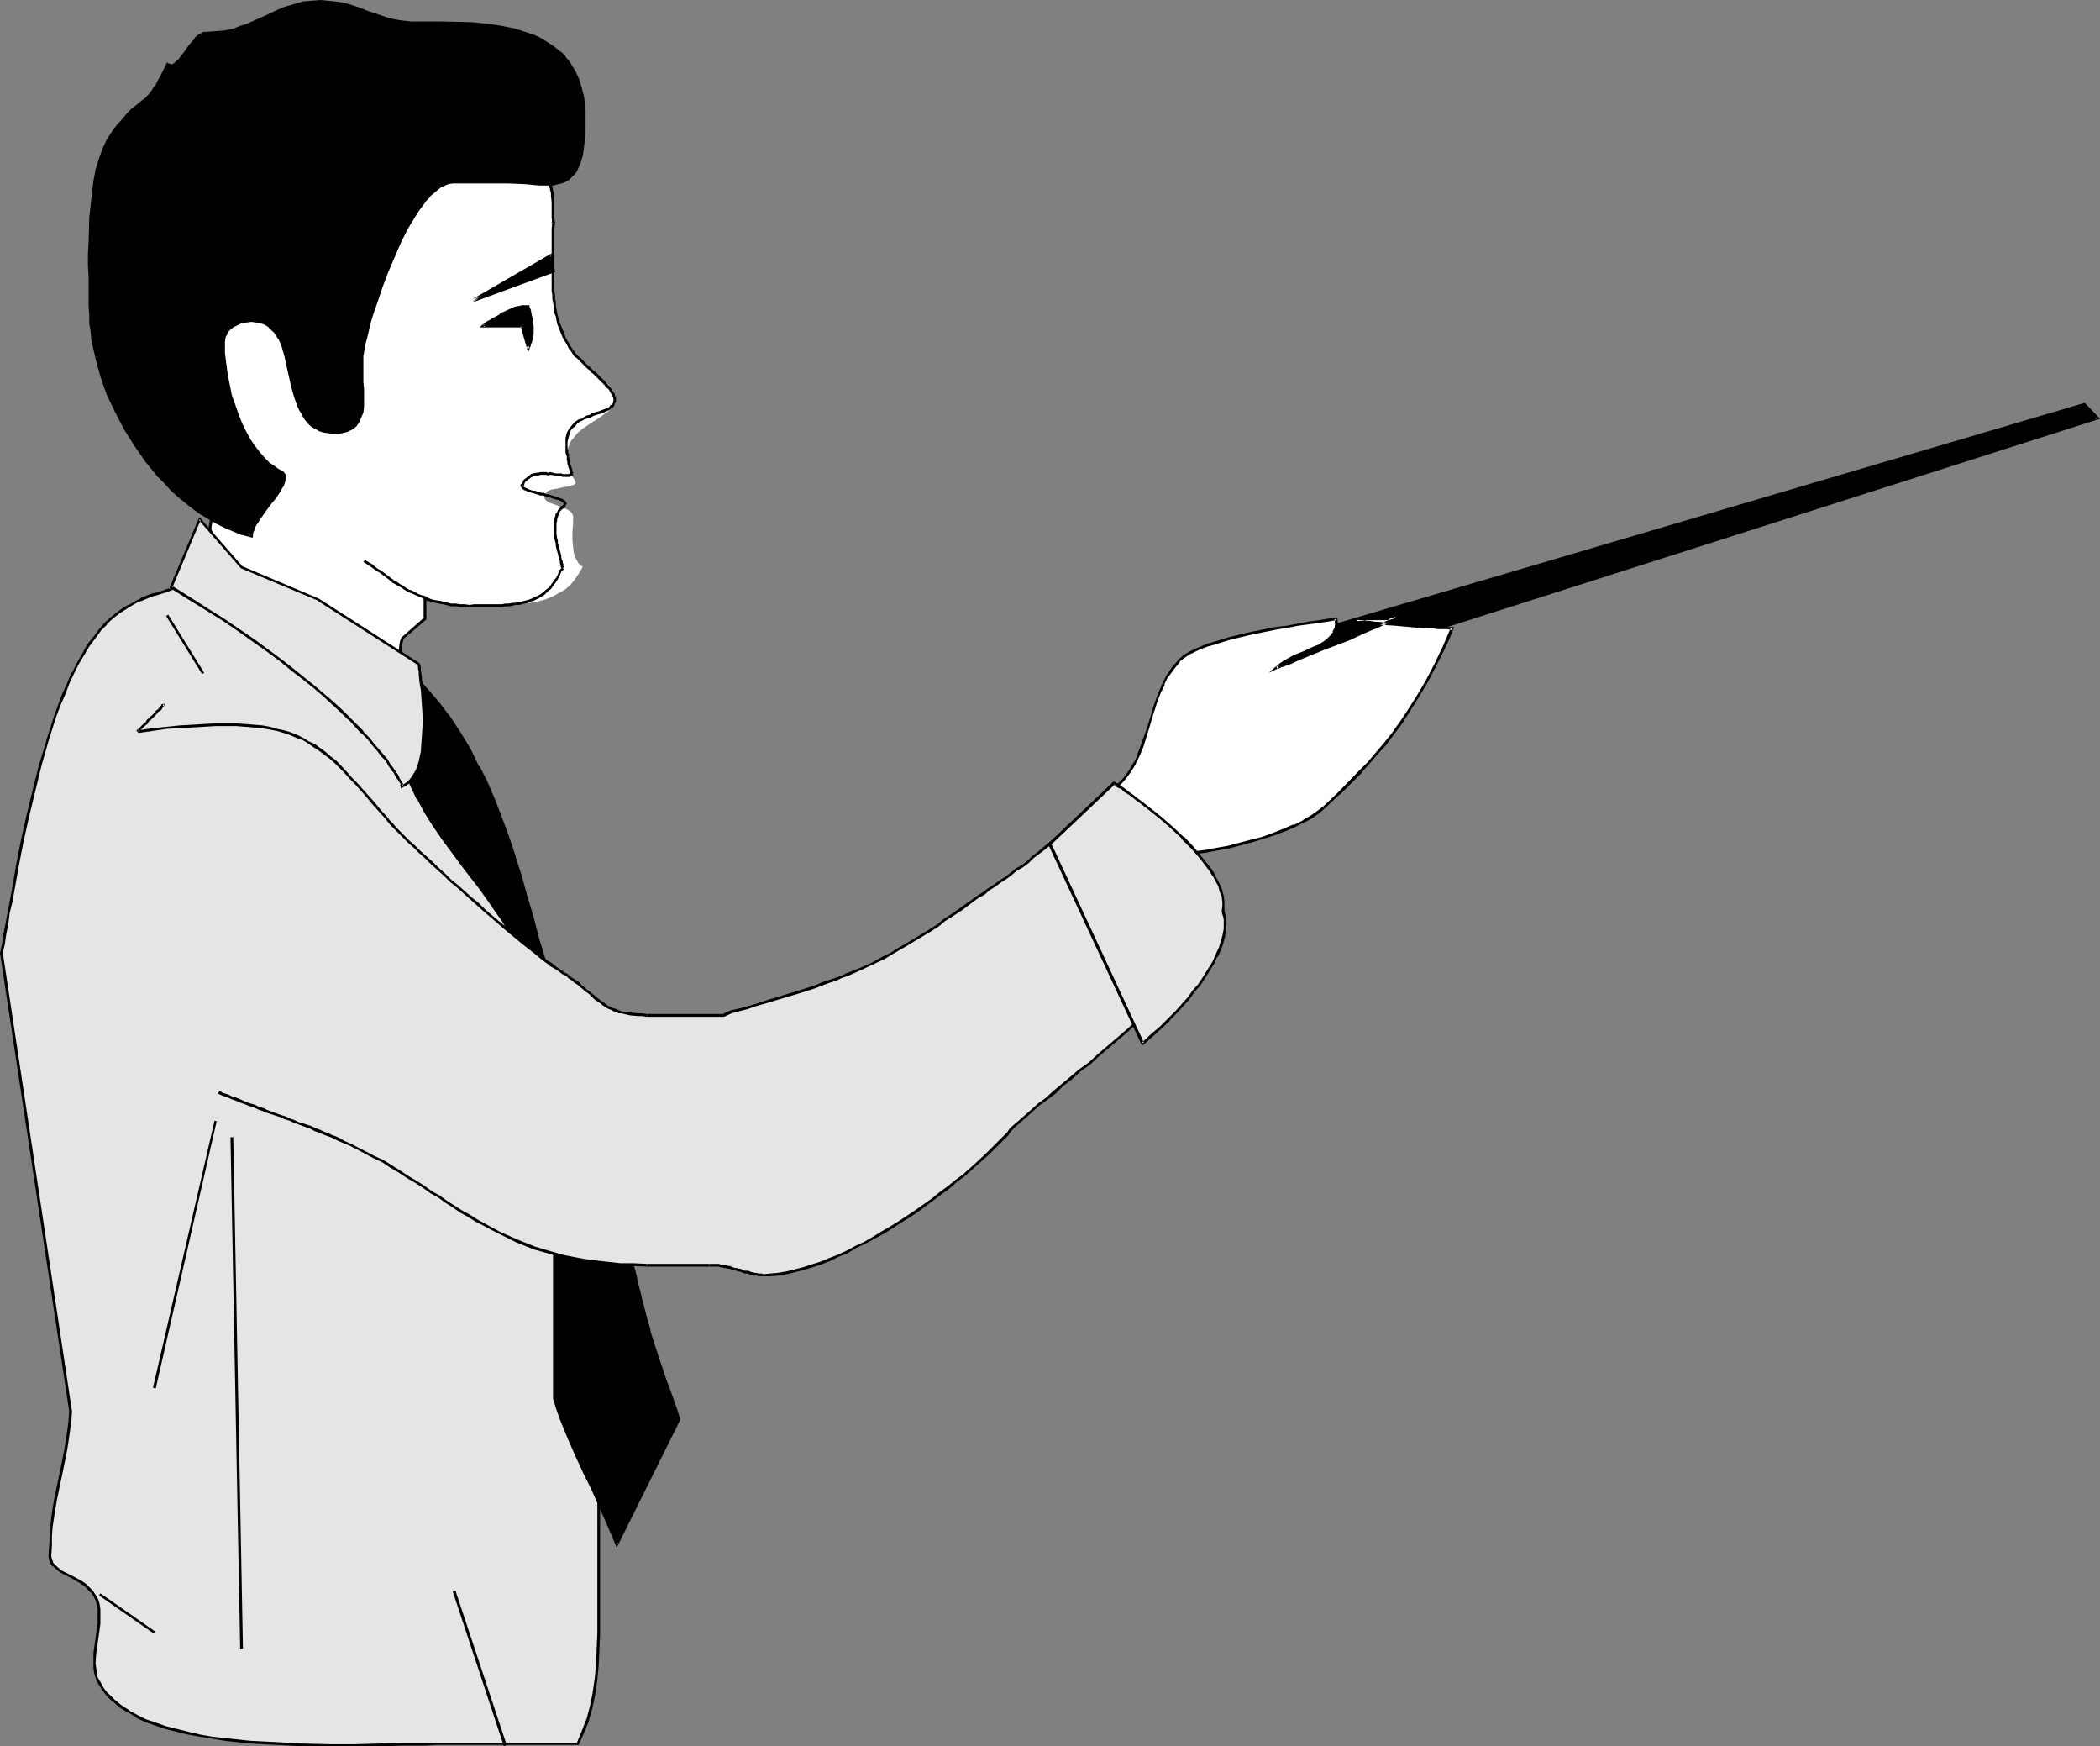<?xml version="1.0" encoding="UTF-8" standalone="no"?>
<svg
   version="1.0"
   width="129.724mm"
   height="107.845mm"
   id="svg63"
   sodipodi:docname="Presenter 04.wmf"
   xmlns:inkscape="http://www.inkscape.org/namespaces/inkscape"
   xmlns:sodipodi="http://sodipodi.sourceforge.net/DTD/sodipodi-0.dtd"
   xmlns="http://www.w3.org/2000/svg"
   xmlns:svg="http://www.w3.org/2000/svg">
  <rect width="100%" height="100%" fill="#808080" stroke="none"/>
  <sodipodi:namedview
     id="namedview63"
     pagecolor="#ffffff"
     bordercolor="#000000"
     borderopacity="0.25"
     inkscape:showpageshadow="2"
     inkscape:pageopacity="0.0"
     inkscape:pagecheckerboard="0"
     inkscape:deskcolor="#d1d1d1"
     inkscape:document-units="mm" />
  <defs
     id="defs1">
    <pattern
       id="WMFhbasepattern"
       patternUnits="userSpaceOnUse"
       width="6"
       height="6"
       x="0"
       y="0" />
  </defs>
  <path
     style="fill:#ffffff;fill-opacity:1;fill-rule:evenodd;stroke:none"
     d="m 48.157,128.598 1.454,-8.886 0.808,-2.585 1.454,-5.008 0.97,-2.262 0.485,-1.131 0.485,-0.969 0.646,-0.969 0.808,-0.646 0.808,-0.646 0.97,-0.485 1.131,-0.323 1.293,-0.162 2.101,0.162 2.101,0.323 1.939,0.485 1.778,0.646 1.778,0.808 1.616,0.646 3.394,2.1 3.07,1.939 3.232,1.939 1.616,0.969 1.616,0.808 1.778,0.808 1.778,0.485 1.939,0.485 4.04,0.485 1.778,0.485 0.97,0.323 0.646,0.485 0.808,0.485 0.646,0.646 0.485,0.646 0.323,1.131 0.323,0.969 v 1.292 20.356 l -5.333,4.524 -0.162,0.808 -0.162,0.808 -0.162,1.777 0.162,0.969 v 1.131 1.939 l -0.162,0.969 -0.162,0.808 -0.323,0.808 -0.323,0.646 -0.646,0.485 -0.97,0.485 -0.97,0.323 H 88.718 86.456 l -2.424,-0.485 -2.424,-0.646 -2.262,-0.969 -2.424,-0.969 -2.262,-1.131 -2.262,-1.454 -2.262,-1.292 -4.202,-3.07 -1.939,-1.616 -1.939,-1.616 -1.778,-1.454 -1.778,-1.454 -1.616,-1.292 -1.293,-1.292 -1.778,-1.454 -1.616,-1.292 -1.454,-1.454 -0.646,-0.808 -0.485,-0.969 z"
     id="path1" />
  <path
     style="fill:#000000;fill-opacity:1;fill-rule:evenodd;stroke:none"
     d="m 48.48,128.598 v 0 l 1.454,-8.886 v 0 l 0.808,-2.423 v 0 l 1.454,-5.008 v 0 l 0.97,-2.262 0.485,-1.131 h -0.162 l 0.646,-0.969 v 0 l 0.646,-0.969 -0.162,0.162 0.808,-0.808 0.808,-0.646 v 0 l 0.97,-0.485 v 0.162 l 0.97,-0.323 v 0 l 1.293,-0.162 2.101,0.162 v 0 l 1.939,0.323 1.939,0.485 v 0 l 1.778,0.485 1.778,0.808 1.778,0.808 h -0.162 l 3.232,1.939 3.232,2.1 3.232,1.939 v 0 l 1.616,0.969 v 0 l 1.616,0.808 1.778,0.646 v 0 l 1.778,0.646 1.939,0.485 4.04,0.485 1.939,0.485 h -0.162 l 0.97,0.323 v 0 l 0.808,0.323 h -0.162 l 0.808,0.485 v 0 l 0.485,0.646 0.485,0.808 v -0.162 l 0.323,0.969 v 0 l 0.323,1.131 v -0.162 1.292 20.356 l 0.162,-0.323 -5.333,4.685 -0.323,0.808 v 0 l -0.162,0.808 -0.162,1.939 0.162,0.969 v 1.131 1.939 0 l -0.162,0.808 -0.162,0.969 v -0.162 l -0.323,0.808 h 0.162 l -0.485,0.646 v 0 l -0.485,0.485 v 0 l -0.808,0.485 v -0.162 l -0.97,0.323 v 0 l -1.293,0.162 -2.262,-0.162 v 0 l -2.424,-0.485 -2.262,-0.646 v 0 l -2.262,-0.808 -2.424,-1.131 v 0.162 l -2.262,-1.292 v 0 l -2.262,-1.292 -2.262,-1.454 -4.202,-3.07 -1.939,-1.454 -1.939,-1.616 -1.778,-1.454 -1.616,-1.454 -1.616,-1.454 -1.454,-1.131 -1.778,-1.616 -1.616,-1.292 v 0.162 l -1.293,-1.454 -0.646,-0.808 v 0 l -0.646,-0.969 h 0.162 L 48.48,128.598 h -0.646 l 1.454,7.755 0.646,0.969 v 0 l 0.646,0.808 1.293,1.454 0.162,0.162 1.616,1.131 1.778,1.616 1.293,1.131 1.616,1.454 1.616,1.454 1.939,1.454 1.939,1.616 1.939,1.454 4.202,3.07 2.262,1.454 2.262,1.292 v 0 l 2.424,1.292 v 0 l 2.262,0.969 2.424,0.969 v 0 l 2.262,0.646 2.424,0.485 h 0.162 2.262 1.293 v 0 l 1.131,-0.323 0.97,-0.485 0.646,-0.646 0.485,-0.646 0.323,-0.808 v -0.162 l 0.162,-0.808 0.162,-0.969 v 0 -1.939 -1.131 l -0.162,-0.969 0.162,-1.777 v 0 l 0.162,-0.808 v 0.162 l 0.162,-0.808 -0.162,0.162 5.494,-4.685 v -20.518 -1.292 0 l -0.323,-1.131 v 0 l -0.485,-0.969 -0.485,-0.808 -0.646,-0.808 -0.646,-0.485 h -0.162 l -0.808,-0.485 v 0 l -0.808,-0.323 v 0 l -1.939,-0.323 -4.04,-0.646 -1.939,-0.485 -1.778,-0.485 v 0 l -1.616,-0.808 -1.778,-0.808 v 0.162 l -1.616,-0.969 h 0.162 l -3.232,-1.939 -3.07,-2.1 -3.232,-1.939 h -0.162 l -1.616,-0.808 -1.778,-0.808 -1.939,-0.646 v 0 l -1.939,-0.485 -2.101,-0.323 v 0 h -2.101 -1.293 v 0 l -1.293,0.323 -0.97,0.485 -0.808,0.646 -0.808,0.808 -0.646,0.969 v 0 l -0.646,0.969 v 0 l -0.485,1.131 -0.97,2.262 v 0.162 l -1.454,5.008 v 0 l -0.808,2.423 v 0 l -1.454,9.047 z"
     id="path2" />
  <path
     style="fill:#ffffff;fill-opacity:1;fill-rule:evenodd;stroke:none"
     d="m 129.28,52.021 v 2.585 2.423 l -0.162,2.262 v 2.1 1.939 2.1 1.777 l 0.162,1.777 0.162,1.616 0.323,1.777 0.323,1.616 0.485,1.616 0.485,1.616 0.808,1.616 0.808,1.616 1.131,1.616 0.323,0.485 0.485,0.646 0.646,0.646 0.646,0.646 1.616,1.454 1.778,1.616 1.616,1.616 0.646,0.808 0.646,0.808 0.646,0.646 0.323,0.646 0.323,0.646 0.162,0.646 -0.162,0.808 -0.323,0.646 -0.646,0.646 -0.646,0.646 -0.97,0.646 -0.808,0.646 -2.101,1.292 -2.101,1.454 -0.97,0.808 -0.808,0.969 -0.808,0.969 -0.485,1.131 -0.485,1.292 v 1.616 0.646 l 0.162,0.808 0.808,1.939 0.323,0.808 0.485,0.808 0.162,0.485 0.162,0.323 -0.323,0.323 -0.485,0.162 -1.131,0.323 -1.131,0.162 -1.293,0.323 -1.131,0.162 -0.97,0.323 -0.323,0.323 -0.323,0.323 -0.162,0.323 -0.162,0.323 0.162,0.485 0.162,0.323 0.323,0.323 0.485,0.323 0.97,0.323 1.293,0.485 1.293,0.485 0.97,0.485 0.485,0.323 0.323,0.323 0.162,0.323 0.162,0.323 v 1.939 l -0.162,1.939 v 1.777 l 0.162,1.616 0.162,1.454 0.485,1.292 0.646,1.131 0.485,0.485 0.485,0.323 -0.97,1.616 -0.97,1.454 -0.97,1.131 -1.293,1.131 -1.454,0.808 -1.454,0.808 -1.616,0.646 -1.778,0.485 -1.778,0.323 -1.778,0.162 -4.04,0.485 -4.04,0.162 h -4.202 l -2.262,-0.162 -2.101,-0.162 -1.778,-0.323 -1.939,-0.485 -1.616,-0.485 -1.616,-0.646 -1.616,-0.646 -1.454,-0.808 -2.747,-1.616 -2.586,-1.777 -5.01,-3.554 -2.747,-1.616 -2.909,-1.454 -2.909,-1.292 -3.07,-1.131 -2.909,-1.454 -2.747,-1.616 -1.454,-0.808 -1.293,-0.969 -1.293,-1.131 -1.293,-1.292 -1.454,-1.454 -1.131,-1.616 -1.293,-1.616 -0.97,-1.616 -1.778,-3.716 -1.616,-3.716 L 52.843,100.487 51.55,96.448 50.258,92.248 48.965,88.209 V 69.307 l -0.485,-0.808 -0.323,-0.969 -0.162,-1.131 -0.323,-0.969 -0.162,-1.292 v -1.131 l -0.162,-1.292 v -1.454 l 0.162,-2.262 0.162,-0.969 0.162,-0.808 0.646,-1.616 0.808,-1.454 1.131,-1.131 1.131,-0.969 1.293,-0.808 1.616,-0.646 1.616,-0.646 1.616,-0.485 3.555,-0.808 3.717,-0.646 3.555,-0.969 5.171,-1.454 5.494,-1.454 5.656,-1.292 6.141,-1.131 6.141,-0.969 6.302,-0.646 6.464,-0.485 6.626,-0.162 h 2.101 l 1.939,0.162 1.616,0.162 1.454,0.162 1.131,0.485 1.131,0.323 0.808,0.485 0.646,0.808 0.646,0.808 0.485,0.969 0.323,1.131 0.162,1.131 0.162,1.454 0.162,1.616 v 1.939 1.939 0.485 0.646 h -0.162 V 52.99 l 0.162,-0.485 v -0.808 -0.162 z"
     id="path3" />
  <path
     style="fill:#e5e5e5;fill-opacity:1;fill-rule:evenodd;stroke:none"
     d="m 45.733,126.821 -0.646,1.454 -0.485,1.292 -0.323,1.131 -0.485,1.131 -0.323,0.969 -0.323,0.808 -0.485,0.808 -0.323,0.646 -0.646,0.969 -0.646,0.808 -0.808,0.485 -0.646,0.323 -0.97,0.323 -0.97,0.323 -1.131,0.323 -0.646,0.162 -0.646,0.162 -1.454,0.646 -0.808,0.323 -0.808,0.485 -2.101,1.131 -0.97,0.646 -1.293,0.808 -1.454,1.131 -1.616,1.454 -1.293,1.454 -1.454,1.777 -1.293,1.939 -1.293,1.939 -1.131,2.1 -1.293,2.262 -0.97,2.423 -1.131,2.585 -0.97,2.585 -0.97,2.746 -1.939,5.493 -1.616,5.816 -1.454,5.816 -1.454,5.978 -1.293,5.978 -1.131,5.654 -0.97,5.654 -0.485,2.746 -0.485,2.585 -0.485,2.423 -0.485,2.423 -0.323,2.262 -0.485,2.262 16.16,106.95 -0.162,2.423 -0.323,2.262 -0.323,2.262 -0.323,2.1 -0.808,3.877 -0.808,4.039 -0.808,3.877 -0.646,4.039 -0.162,2.1 -0.323,2.1 v 2.262 l -0.162,2.585 0.162,0.646 0.323,0.808 0.485,0.646 0.646,0.646 0.808,0.485 0.808,0.485 0.97,0.646 0.97,0.485 1.939,1.131 0.97,0.646 0.97,0.646 0.808,0.808 0.646,0.969 0.485,0.969 0.323,1.131 0.162,1.131 v 0.969 2.262 l -0.646,4.685 -0.323,2.423 v 2.262 1.131 l 0.162,1.131 0.323,0.969 0.323,0.969 0.97,1.777 1.293,1.454 1.454,1.454 1.616,1.292 1.778,1.131 1.939,1.131 2.101,0.969 2.262,0.808 2.424,0.808 2.424,0.646 2.747,0.646 2.747,0.485 2.747,0.485 2.909,0.485 5.979,0.646 6.141,0.323 6.141,0.323 h 6.302 5.979 5.818 l 5.494,-0.162 h 2.747 2.424 2.424 2.262 30.866 l 1.131,-2.908 1.131,-2.746 0.808,-2.908 0.646,-3.231 0.485,-3.231 0.323,-3.393 0.162,-3.716 0.162,-3.877 V 253.157 l -0.485,-2.262 -0.323,-1.939 -0.485,-1.939 -0.485,-1.777 -0.97,-3.393 -0.646,-1.454 -0.485,-1.454 -1.293,-2.585 -1.293,-2.423 -1.454,-2.1 -1.293,-2.1 -3.232,-3.716 -3.232,-3.877 -1.778,-2.1 -1.778,-2.1 -1.778,-2.423 -1.778,-2.908 -1.293,-2.1 -1.131,-2.1 -1.939,-4.362 -1.778,-4.2 -1.454,-4.2 -1.131,-4.2 -1.293,-4.2 -0.97,-4.039 -1.131,-4.039 -1.131,-4.039 -1.293,-3.877 -1.616,-3.877 -1.778,-3.716 -0.97,-1.939 -1.131,-1.777 -1.293,-1.777 -1.293,-1.777 -1.454,-1.777 -1.616,-1.777 -1.616,-1.616 -1.939,-1.777 -1.454,-1.131 -1.454,-1.131 -1.293,-0.969 -1.454,-0.969 -2.747,-1.454 -2.747,-1.292 -1.454,-0.485 -1.293,-0.646 -2.586,-0.969 -2.586,-0.808 -2.424,-0.808 -2.424,-0.969 -2.262,-1.131 -2.262,-1.292 -2.262,-1.454 -1.131,-0.969 -0.97,-0.969 -1.131,-1.131 -0.97,-1.131 -0.97,-1.454 -1.131,-1.454 -0.97,-1.616 -0.808,-1.616 -0.485,0.969 -0.485,0.969 -0.323,0.646 -0.162,0.646 -0.162,0.646 -0.162,0.485 v 0.485 l 0.162,0.162 0.162,0.162 h 0.323 l 0.323,-0.162 0.485,-0.485 0.323,-0.485 0.323,-0.485 0.162,-0.485 v -0.323 l -0.485,-0.323 h -0.162 -0.485 -0.485 l -0.646,0.162 -0.646,0.323 z"
     id="path4" />
  <path
     style="fill:#000000;fill-opacity:1;fill-rule:evenodd;stroke:none"
     d="m 45.41,126.659 -0.485,1.454 -0.485,1.292 -0.485,1.292 -0.485,0.969 -0.323,0.969 -0.323,0.808 v 0 l -0.323,0.808 v 0 l -0.485,0.485 -0.646,1.131 -0.646,0.646 v 0 l -0.646,0.646 v 0 l -0.646,0.323 v -0.162 l -0.97,0.323 h 0.162 l -0.97,0.323 -1.131,0.323 -0.646,0.162 v 0 l -0.646,0.162 -1.616,0.646 -0.808,0.323 v 0.162 l -0.808,0.323 -1.939,1.131 h -0.162 l -1.131,0.646 -1.131,0.808 -1.454,1.131 -1.616,1.454 v 0 l -1.454,1.616 -1.293,1.777 -1.454,1.777 -1.131,2.1 v 0 l -1.293,2.262 -1.131,2.262 h -0.162 l -0.97,2.423 -1.131,2.423 -0.97,2.585 -0.97,2.746 -1.778,5.493 v 0.162 l -1.778,5.816 -1.454,5.816 -1.454,5.978 -1.293,5.816 -1.131,5.816 -0.97,5.654 -0.485,2.585 -0.485,2.585 -0.485,2.585 -0.485,2.423 -0.323,2.262 L 0,222.462 16.16,329.411 v -0.162 l -0.162,2.423 -0.323,2.423 -0.323,2.1 -0.323,2.1 -0.808,4.039 -0.808,3.877 -0.808,3.877 -0.646,4.039 -0.162,2.1 v 0.162 l -0.162,2.1 -0.162,2.262 -0.162,2.585 0.162,0.808 0.323,0.808 0.485,0.646 h 0.162 l 0.646,0.646 0.808,0.646 v 0 l 0.808,0.485 0.97,0.485 0.97,0.485 v 0 l 1.939,1.131 0.97,0.646 0.97,0.808 h -0.162 l 0.808,0.808 v -0.162 l 0.646,0.969 v 0 l 0.485,0.969 0.323,1.131 v 0 l 0.162,0.969 v 0 0.969 2.262 0 l -0.646,4.685 -0.323,2.262 v 0.162 2.262 1.131 0 l 0.162,1.131 0.323,1.131 0.323,0.969 0.162,0.162 0.97,1.616 1.131,1.454 v 0 l 1.454,1.454 h 0.162 l 1.454,1.292 1.778,1.131 h 0.162 l 1.939,1.131 v 0.162 l 2.101,0.969 2.262,0.808 2.424,0.808 v 0 l 2.586,0.646 2.586,0.646 2.747,0.485 2.909,0.485 2.909,0.485 5.818,0.646 h 0.162 l 6.141,0.323 6.141,0.323 h 6.302 5.979 5.818 l 5.494,-0.162 h 2.747 2.424 l 2.424,-0.162 h 33.29 l 1.293,-2.908 1.131,-2.746 v -0.162 l 0.808,-2.908 0.646,-3.07 0.485,-3.393 v 0 l 0.323,-3.393 0.162,-3.716 0.162,-3.877 V 252.996 l -0.485,-2.1 -0.323,-2.1 -0.485,-1.777 -0.485,-1.939 -0.97,-3.231 v -0.162 l -0.646,-1.454 -0.485,-1.454 -1.293,-2.585 v 0 l -1.293,-2.423 v 0 l -1.454,-2.1 -1.454,-2.1 -3.07,-3.716 -3.394,-3.877 -1.616,-2.1 -1.778,-2.1 -1.778,-2.585 -1.778,-2.746 -1.293,-2.1 v 0 l -1.131,-2.1 v 0 l -1.939,-4.362 -1.778,-4.2 -1.454,-4.2 v 0 l -1.293,-4.039 -1.131,-4.2 -0.97,-4.2 -1.131,-3.877 -1.131,-4.039 v -0.162 l -1.293,-3.877 -1.616,-3.716 -1.778,-3.877 v 0 l -1.131,-1.777 v -0.162 l -0.97,-1.777 -1.293,-1.777 -1.293,-1.777 -1.454,-1.777 -1.616,-1.777 v 0 l -1.778,-1.777 v 0 l -1.939,-1.616 -1.454,-1.292 -1.293,-0.969 -1.454,-0.969 -1.454,-0.969 v 0 l -2.747,-1.616 v 0 l -2.747,-1.292 -1.454,-0.485 -1.293,-0.646 -2.586,-0.808 -2.586,-0.969 -2.424,-0.808 -2.424,-0.969 -2.424,-1.131 v 0.162 l -2.262,-1.292 h 0.162 l -2.262,-1.616 -0.97,-0.808 -1.131,-1.131 v 0.162 l -0.97,-1.131 -0.97,-1.292 -1.131,-1.292 -0.97,-1.454 -0.97,-1.616 v 0 l -1.131,-2.262 -0.808,1.616 -0.485,0.969 -0.323,0.646 v 0.162 l -0.162,0.646 v 0 l -0.162,0.485 v 0.485 0.808 l 0.162,0.323 0.323,0.162 h 0.323 l 0.646,-0.323 0.485,-0.323 0.323,-0.485 -0.323,-0.808 0.162,-0.162 -0.323,0.485 -0.323,0.485 v 0 l -0.485,0.323 h 0.162 l -0.485,0.162 h 0.162 -0.323 0.162 -0.162 0.162 l -0.162,-0.162 v 0.162 -0.485 0 l 0.162,-0.485 v 0.162 l 0.162,-0.646 v 0 l 0.162,-0.646 v 0 l 0.323,-0.808 0.485,-0.808 0.485,-1.131 h -0.646 l 0.97,1.777 v 0 l 0.97,1.616 0.97,1.454 0.97,1.454 1.131,1.131 0.97,1.131 v 0.162 l 1.131,0.969 1.131,0.808 2.101,1.616 h 0.162 l 2.262,1.292 v 0 l 2.262,1.131 2.586,0.969 2.424,0.808 2.586,0.808 2.586,0.969 1.293,0.485 1.293,0.646 2.747,1.292 v -0.162 l 2.747,1.616 v 0 l 1.454,0.969 1.293,0.969 1.454,0.969 1.454,1.292 1.939,1.616 h -0.162 l 1.778,1.777 v -0.162 l 1.616,1.777 1.454,1.777 1.293,1.777 1.131,1.777 1.131,1.777 v 0 l 1.131,1.939 h -0.162 l 1.778,3.716 1.616,3.877 1.293,3.877 v 0 l 1.131,3.877 1.131,4.039 0.97,4.039 1.293,4.2 1.131,4.2 v 0.162 l 1.454,4.2 1.778,4.2 2.101,4.362 v 0 l 1.131,2.1 v 0 l 1.293,2.262 1.778,2.746 1.616,2.423 1.778,2.262 1.778,1.939 3.394,3.877 3.07,3.716 1.454,2.1 1.454,2.1 v 0 l 1.293,2.423 v 0 l 1.131,2.585 0.646,1.454 0.485,1.454 v -0.162 l 0.97,3.393 0.485,1.777 0.485,1.939 0.323,2.1 0.485,2.1 v 0 127.952 l -0.162,3.877 -0.162,3.716 -0.323,3.393 v -0.162 l -0.485,3.393 -0.646,3.07 -0.808,3.07 v -0.162 l -1.131,2.908 -1.131,2.746 0.323,-0.162 h -33.128 -2.424 -2.424 -2.747 l -5.494,0.162 -5.818,0.162 h -5.979 l -6.302,-0.162 -6.141,-0.323 -6.141,-0.323 v 0 l -5.979,-0.646 -2.909,-0.323 -2.747,-0.485 -2.747,-0.646 -2.586,-0.646 -2.586,-0.646 v 0 l -2.262,-0.808 -2.424,-0.808 -1.939,-0.969 v 0 l -2.101,-1.131 h 0.162 l -1.778,-1.131 -1.616,-1.292 v 0 l -1.454,-1.454 v 0.162 l -1.131,-1.454 -0.97,-1.777 v 0.162 l -0.485,-0.969 v 0 l -0.162,-0.969 -0.162,-1.131 v 0 l -0.162,-1.131 0.162,-2.262 v 0 l 0.323,-2.262 0.646,-4.685 v -0.162 -2.262 -0.969 l -0.162,-1.131 v 0 l -0.323,-1.131 -0.646,-1.131 -0.646,-0.969 v 0 l -0.808,-0.808 v 0 l -0.808,-0.808 -0.97,-0.646 -2.101,-1.131 v 0 l -0.97,-0.485 -0.97,-0.485 -0.97,-0.485 h 0.162 l -0.808,-0.646 -0.646,-0.646 0.162,0.162 -0.646,-0.646 h 0.162 l -0.323,-0.646 v 0 l -0.162,-0.808 v 0.162 l 0.162,-2.585 v -2.262 l 0.162,-2.1 v 0 l 0.323,-2.1 0.646,-4.039 0.808,-3.877 0.808,-3.877 0.808,-4.039 0.323,-2.1 0.323,-2.262 0.323,-2.262 0.162,-2.423 L 0.646,222.3 v 0.162 l 0.485,-2.1 0.323,-2.262 0.485,-2.423 0.323,-2.585 0.646,-2.585 0.485,-2.746 0.97,-5.493 1.131,-5.816 1.293,-5.816 1.454,-5.978 1.454,-5.978 1.616,-5.654 v 0 l 1.778,-5.654 0.97,-2.585 1.131,-2.585 0.97,-2.585 1.131,-2.423 v 0 l 1.131,-2.262 1.293,-2.1 v 0 l 1.131,-1.939 1.454,-1.939 1.293,-1.777 1.454,-1.454 h -0.162 l 1.616,-1.454 1.454,-1.131 1.293,-0.808 0.97,-0.646 v 0 l 1.939,-1.131 0.97,-0.323 v 0 l 0.808,-0.323 1.454,-0.646 0.646,-0.162 v 0 l 0.646,-0.162 0.97,-0.323 1.131,-0.323 v 0 l 0.808,-0.323 v 0 l 0.808,-0.323 0.808,-0.646 0.646,-0.808 0.808,-0.969 0.323,-0.646 v 0 l 0.323,-0.808 v 0 l 0.485,-0.808 0.323,-0.969 0.485,-1.131 0.323,-1.131 0.485,-1.292 0.485,-1.616 -0.162,0.323 z"
     id="path5" />
  <path
     style="fill:#000000;fill-opacity:1;fill-rule:evenodd;stroke:none"
     d="m 49.288,127.952 0.323,-0.646 0.162,-0.646 -0.162,-0.485 -0.485,-0.323 -0.323,-0.162 h -0.646 l -0.485,0.162 h -0.485 -0.162 l -0.646,0.323 -0.97,0.485 0.323,0.485 0.97,-0.323 0.646,-0.323 h -0.162 l 0.646,-0.162 h 0.485 v 0 h 0.485 -0.162 0.323 -0.162 l 0.485,0.323 -0.162,-0.323 v 0.485 -0.162 l -0.162,0.485 z"
     id="path6" />
  <path
     style="fill:#000000;fill-opacity:1;fill-rule:evenodd;stroke:none"
     d="m 129.441,290.8 2.424,0.323 2.262,0.323 1.939,0.162 h 1.616 l 1.616,0.162 h 2.586 l 0.97,-0.162 h 2.262 l 0.485,0.162 0.323,0.162 0.485,0.323 0.323,0.323 0.162,0.485 0.323,0.646 0.323,0.808 0.162,0.969 0.323,1.131 0.323,1.454 0.323,1.616 0.485,1.777 0.485,2.1 0.646,2.423 0.646,2.585 0.485,1.454 0.323,1.454 0.646,1.616 0.97,3.393 0.646,1.777 0.646,1.939 0.646,2.1 0.808,2.1 0.808,2.262 0.808,2.262 0.808,2.423 -14.544,29.08 -0.97,-2.423 -0.97,-2.262 -1.939,-4.2 -1.939,-4.2 -1.778,-3.716 -1.778,-4.039 -1.778,-4.039 -1.778,-4.362 -0.808,-2.262 -0.808,-2.423 z"
     id="path7" />
  <path
     style="fill:#000000;fill-opacity:1;fill-rule:evenodd;stroke:none"
     d="m 129.765,290.8 -0.323,0.323 2.424,0.323 2.101,0.323 h 0.162 l 1.939,0.162 h 1.616 l 1.616,0.162 h 2.586 l 0.97,-0.162 h 2.262 -0.162 l 0.485,0.162 v 0 l 0.485,0.162 h -0.162 l 0.485,0.162 h -0.162 l 0.323,0.323 v 0 l 0.323,0.485 v 0 l 0.162,0.646 v 0 l 0.323,0.808 0.162,0.969 0.323,1.131 0.323,1.292 0.323,1.616 0.485,1.777 0.485,2.1 0.646,2.423 0.646,2.585 0.485,1.454 0.485,1.454 v 0.162 l 0.485,1.454 0.97,3.554 v -0.162 l 0.646,1.939 v 0 l 0.646,1.939 0.646,2.1 0.808,2.1 0.808,2.1 0.808,2.423 0.808,2.423 0.162,-0.323 -14.544,29.08 h 0.485 l -0.97,-2.423 -0.97,-2.262 -1.939,-4.2 -1.939,-4.039 -1.778,-3.877 -1.778,-4.039 -1.778,-4.039 -1.778,-4.362 -0.808,-2.262 -0.808,-2.423 v 0.162 -35.704 l -0.646,-0.323 v 36.027 l 0.808,2.585 0.808,2.262 1.778,4.362 1.778,4.039 1.778,3.877 1.939,3.877 1.778,4.039 1.939,4.362 0.97,2.262 1.293,3.07 14.867,-29.888 -0.808,-2.585 -0.808,-2.262 -0.808,-2.262 -0.808,-2.1 -0.646,-1.939 -0.646,-1.939 v 0 l -0.646,-1.777 v -0.162 l -1.131,-3.393 -0.485,-1.616 v 0.162 l -0.323,-1.616 -0.485,-1.454 -0.646,-2.585 -0.646,-2.423 -0.485,-2.1 -0.485,-1.777 -0.323,-1.616 -0.323,-1.292 -0.323,-1.131 -0.323,-0.969 -0.162,-0.808 v -0.162 l -0.323,-0.485 v 0 l -0.323,-0.646 -0.323,-0.485 -0.485,-0.162 -0.485,-0.323 v 0 l -0.485,-0.162 h -2.262 l -0.97,0.162 h -2.586 l -1.616,-0.162 h -1.616 l -1.939,-0.162 v 0 l -2.101,-0.323 -2.909,-0.323 z"
     id="path8" />
  <path
     style="fill:#000000;fill-opacity:1;fill-rule:evenodd;stroke:none"
     d="m 288.779,152.67 197.798,-58.321 3.232,3.231 -192.789,61.553 z"
     id="path9" />
  <path
     style="fill:#000000;fill-opacity:1;fill-rule:evenodd;stroke:none"
     d="m 288.94,152.508 v 0.485 L 486.739,94.671 h -0.323 l 3.07,3.231 0.162,-0.646 -192.789,61.553 0.323,0.162 -8.242,-6.462 h -0.646 l 8.565,6.947 193.435,-61.714 -3.555,-3.716 -198.445,58.483 z"
     id="path10" />
  <path
     style="fill:#ffffff;fill-opacity:1;fill-rule:evenodd;stroke:none"
     d="m 259.045,184.981 1.939,-1.454 1.454,-1.777 1.293,-1.777 1.131,-1.939 0.97,-1.939 0.808,-1.939 1.293,-4.2 1.293,-4.2 0.808,-1.939 0.808,-2.1 0.808,-2.1 0.97,-1.777 1.293,-1.777 1.293,-1.777 0.646,-0.485 0.646,-0.485 1.454,-0.969 1.778,-0.969 2.101,-0.808 2.424,-0.646 2.424,-0.808 2.747,-0.646 2.747,-0.646 5.494,-1.131 2.747,-0.323 2.747,-0.485 2.424,-0.485 2.424,-0.323 2.101,-0.323 0.97,-0.162 0.808,-0.162 0.162,1.292 -0.162,0.969 -0.485,0.969 -0.646,0.808 -0.808,0.808 -0.808,0.646 -1.131,0.646 -1.131,0.646 -2.424,1.131 -2.424,0.969 -1.131,0.646 -1.131,0.485 -0.97,0.646 -0.808,0.808 0.162,-0.162 h 0.323 l 0.485,-0.162 0.646,-0.323 0.808,-0.323 0.97,-0.323 0.97,-0.485 1.293,-0.485 2.586,-0.969 2.747,-1.292 5.979,-2.262 2.747,-1.292 2.747,-1.131 1.131,-0.485 0.97,-0.485 0.97,-0.323 0.808,-0.485 0.646,-0.323 0.485,-0.162 0.323,-0.162 0.162,-0.162 -0.162,-0.162 -0.323,0.162 -0.646,0.162 -0.808,0.162 h -1.939 l -1.616,0.162 h -1.293 -0.97 -0.808 l -0.485,0.162 h -0.162 v 0 l 0.162,0.162 0.485,0.162 h 0.646 l 0.646,0.162 h 0.97 l 0.97,0.162 2.424,0.162 2.586,0.323 5.333,0.323 2.586,0.162 h 1.131 l 0.97,0.162 h 0.97 0.808 0.646 l 0.485,0.162 h 0.485 l -0.97,2.262 -0.97,2.262 -1.939,4.039 -2.101,3.716 -1.939,3.554 -1.939,3.07 -1.939,3.07 -2.101,2.585 -1.778,2.423 -1.939,2.262 -1.939,2.1 -1.778,1.939 -1.778,1.777 -1.778,1.777 -1.616,1.616 -3.232,3.07 -1.293,1.292 -1.778,1.131 -1.778,1.131 -2.262,0.969 -2.262,0.969 -2.424,0.969 -2.586,0.808 -2.747,0.808 -5.494,1.454 -2.586,0.485 -2.747,0.485 -2.424,0.323 -2.424,0.323 -2.424,0.162 h -1.939 l -1.454,-0.162 -1.454,-0.323 -1.131,-0.485 -1.131,-0.646 -0.97,-0.808 -0.97,-0.969 -0.808,-0.969 -0.808,-1.131 -1.293,-2.423 -1.131,-2.262 -0.485,-1.292 -0.485,-1.131 -0.485,-0.969 z"
     id="path11" />
  <path
     style="fill:#000000;fill-opacity:1;fill-rule:evenodd;stroke:none"
     d="m 259.368,184.819 -0.162,0.485 1.939,-1.616 v 0 l 1.616,-1.777 1.293,-1.777 1.131,-1.777 v -0.162 l 0.97,-1.939 v 0 l 0.808,-1.939 1.293,-4.2 v 0 l 1.293,-4.362 v 0.162 l 0.646,-2.1 0.808,-2.1 0.97,-1.939 h -0.162 l 0.97,-1.939 v 0.162 l 1.293,-1.777 1.454,-1.777 h -0.162 l 0.646,-0.485 0.646,-0.485 1.454,-0.969 -0.162,0.162 1.939,-0.969 2.101,-0.808 2.424,-0.646 h -0.162 l 2.586,-0.808 2.586,-0.646 2.747,-0.646 5.494,-1.131 2.909,-0.485 2.586,-0.485 2.424,-0.323 2.424,-0.323 2.101,-0.323 0.97,-0.162 0.97,-0.162 -0.485,-0.323 0.162,1.292 v -0.162 l -0.162,1.131 v -0.162 l -0.485,0.969 h 0.162 l -0.646,0.808 v 0 l -0.808,0.808 v 0 l -0.808,0.646 -1.131,0.646 h 0.162 l -1.293,0.485 v 0 l -2.424,1.131 -2.424,0.969 -1.131,0.646 v 0 l -1.131,0.646 -0.97,0.646 -2.424,2.1 2.101,-0.969 v 0 h 0.323 l 0.485,-0.323 0.646,-0.162 0.808,-0.323 0.97,-0.323 0.97,-0.485 1.131,-0.485 5.494,-2.262 5.979,-2.262 2.747,-1.292 2.586,-1.131 1.293,-0.485 0.97,-0.485 0.97,-0.323 v -0.162 l 0.808,-0.323 v 0 l 0.646,-0.323 v 0 l 0.485,-0.323 0.323,-0.162 v 0 l 0.485,-0.485 -0.646,-0.162 h -0.485 l -0.485,0.162 -0.97,0.162 h 0.162 -1.939 l -1.616,0.162 h -1.293 -0.97 -0.808 v 0 l -0.485,0.162 -0.808,0.162 0.485,0.485 0.323,0.162 v 0 h 0.485 l 0.646,0.162 v 0 l 0.646,0.162 v 0 h 0.97 v 0 l 0.97,0.162 v 0 l 2.424,0.162 2.586,0.162 5.333,0.485 2.586,0.162 h 1.131 l 0.97,0.162 h 0.97 0.808 0.646 v 0 l 0.485,0.162 h 0.485 l -0.323,-0.485 -0.97,2.262 -0.97,2.262 -1.939,4.039 v 0 l -1.939,3.716 -2.101,3.554 v 0 l -1.939,3.07 -1.939,2.908 -1.939,2.746 -1.939,2.423 -1.939,2.262 -1.778,2.1 -1.939,1.939 v 0 l -5.01,5.17 v 0 l -3.232,3.07 -1.454,1.131 -1.616,1.131 -1.939,1.131 h 0.162 l -2.262,1.131 v -0.162 l -2.262,0.969 -2.424,0.969 -2.586,0.969 v 0 l -2.586,0.646 -5.494,1.454 -2.747,0.485 -2.586,0.485 -2.586,0.323 h 0.162 l -2.424,0.323 -2.424,0.162 h -1.939 l -1.454,-0.162 v 0 l -1.293,-0.162 v 0 l -1.131,-0.485 v 0 l -1.131,-0.646 -0.97,-0.808 v 0 l -0.808,-0.969 -0.808,-0.969 -0.808,-1.131 v 0 l -1.293,-2.262 -1.131,-2.423 v 0 l -0.485,-1.292 -0.485,-1.131 -0.485,-0.969 -0.485,-0.969 -0.646,0.162 0.485,0.969 0.485,1.131 0.485,1.131 0.485,1.131 h 0.162 l 1.131,2.423 1.293,2.423 v 0 l 0.808,1.131 0.808,0.969 0.808,0.969 0.162,0.162 0.97,0.808 1.131,0.646 v 0 l 1.293,0.485 1.293,0.323 h 0.162 l 1.454,0.162 h 1.939 l 2.424,-0.162 2.424,-0.323 v 0 l 2.586,-0.323 2.586,-0.485 2.747,-0.485 5.494,-1.454 2.586,-0.808 v 0 l 2.586,-0.808 2.586,-0.969 2.262,-0.969 v 0 l 2.101,-1.131 h 0.162 l 1.778,-0.969 1.778,-1.292 1.293,-1.131 3.232,-3.07 h 0.162 l 5.171,-5.17 v -0.162 l 1.778,-1.939 1.778,-2.1 1.939,-2.1 1.939,-2.585 1.939,-2.585 1.939,-3.07 1.939,-3.07 v 0 l 2.101,-3.554 1.939,-3.716 v 0 l 2.101,-4.2 0.97,-2.1 1.131,-2.746 h -0.97 0.162 -0.485 -0.162 l -0.646,-0.162 h -0.808 -0.97 l -0.97,-0.162 h -1.131 l -2.586,-0.162 -5.333,-0.323 -2.586,-0.323 -2.424,-0.162 h 0.162 l -0.97,-0.162 h -0.162 -0.97 0.162 l -0.808,-0.162 v 0 h -0.646 v 0 l -0.323,-0.162 v 0 h -0.162 0.162 -0.162 l -0.162,0.485 h 0.323 l 0.323,-0.162 v 0 h 0.808 l 0.97,-0.162 h 1.293 1.616 1.939 l 0.808,-0.162 0.646,-0.162 0.323,-0.162 h -0.162 0.162 l -0.162,-0.485 -0.162,0.162 h 0.162 l -0.323,0.162 h 0.162 l -0.646,0.323 v -0.162 l -0.646,0.323 v 0.162 l -0.808,0.323 v 0 l -0.808,0.323 -1.131,0.485 -1.131,0.485 -2.586,1.131 -2.909,1.292 -5.818,2.423 -5.494,2.1 -1.131,0.485 -1.131,0.485 -0.97,0.323 -0.808,0.323 -0.646,0.323 -0.485,0.162 -0.323,0.162 v 0 0 l 0.162,0.485 0.808,-0.646 1.131,-0.646 0.97,-0.646 v 0.162 l 1.131,-0.646 2.424,-0.969 2.424,-1.131 v -0.162 l 1.131,-0.485 v 0 l 1.131,-0.646 0.97,-0.646 v 0 l 0.808,-0.808 v -0.162 l 0.646,-0.808 0.485,-0.969 0.162,-1.131 v 0 l -0.162,-1.616 -1.131,0.162 -1.131,0.162 -1.939,0.323 -2.424,0.323 -2.586,0.485 -2.586,0.485 -2.747,0.323 -5.656,1.131 -2.747,0.646 -2.586,0.646 -2.586,0.808 v 0 l -2.262,0.646 -2.262,0.969 -1.778,0.808 v 0 l -1.616,0.969 -0.485,0.485 -0.646,0.485 v 0.162 l -1.454,1.616 -1.293,1.939 v 0 l -0.97,1.939 v 0 l -0.808,1.939 -0.808,2.1 -0.646,1.939 v 0.162 l -1.293,4.2 v 0 l -1.454,4.039 -0.808,2.1 h 0.162 l -0.97,1.939 v -0.162 l -1.131,1.939 -1.293,1.777 -1.616,1.616 h 0.162 l -2.101,1.777 z"
     id="path12" />
  <path
     style="fill:#000000;fill-opacity:1;fill-rule:evenodd;stroke:none"
     d="m 39.107,14.863 -0.485,1.292 -0.646,0.969 -0.485,0.969 -0.323,0.808 -0.485,0.646 -0.323,0.808 -0.808,0.969 -0.646,0.808 -0.485,0.646 -1.131,0.969 -0.97,0.808 -0.808,0.485 -0.646,0.646 -0.97,0.808 -0.97,1.292 -0.646,0.646 -0.485,0.646 -0.808,0.969 -0.646,0.969 -1.131,1.777 -0.97,2.1 -0.808,2.262 -0.808,2.423 -0.485,2.585 -0.323,2.746 -0.323,2.908 -0.323,2.908 -0.162,5.654 -0.162,2.908 v 2.746 l 0.162,2.585 v 2.585 2.262 2.1 1.939 l 0.162,1.939 0.323,1.939 0.162,2.1 0.97,4.039 1.131,4.2 1.454,4.2 1.939,4.039 1.939,4.039 2.424,3.877 2.586,3.716 2.909,3.393 1.454,1.616 1.616,1.616 1.616,1.454 1.778,1.454 1.616,1.292 1.939,1.292 1.778,1.292 1.939,0.969 1.778,0.969 2.101,0.808 1.939,0.808 2.101,0.485 0.162,-0.969 0.485,-0.969 0.485,-1.131 0.808,-0.969 1.616,-2.262 0.808,-1.292 0.808,-1.131 0.808,-0.969 0.808,-0.969 0.485,-1.131 0.323,-0.808 0.162,-0.808 v -0.646 l -0.323,-0.646 -0.323,-0.323 -0.323,-0.162 -1.293,-0.646 -1.293,-0.969 -1.293,-1.131 -1.131,-1.292 -1.131,-1.454 -1.131,-1.616 -0.97,-1.777 -0.97,-2.1 -0.808,-1.939 -0.808,-2.262 -0.808,-2.423 -0.485,-2.262 -0.485,-2.585 -0.323,-2.423 -0.162,-2.585 -0.162,-2.746 0.162,-0.969 0.485,-0.969 0.646,-0.808 0.808,-0.808 0.97,-0.485 1.131,-0.485 1.131,-0.162 1.131,-0.162 1.131,0.162 1.131,0.162 0.97,0.323 0.808,0.485 0.646,0.646 0.808,0.646 0.485,0.808 0.485,0.969 0.97,1.939 0.646,2.1 0.485,2.423 1.131,4.847 0.646,2.423 0.808,2.1 0.485,0.969 0.485,1.131 0.485,0.808 0.808,0.808 0.646,0.646 0.97,0.646 0.97,0.485 0.97,0.323 1.131,0.162 1.293,0.162 h 0.97 l 0.646,-0.162 1.454,-0.323 0.97,-0.485 0.97,-0.808 0.646,-0.808 0.485,-0.969 0.323,-1.131 0.162,-1.292 v -1.454 -2.746 -1.616 l -0.162,-3.07 0.162,-3.07 v -0.808 l 0.162,-0.969 0.162,-0.969 0.323,-1.292 0.323,-1.292 0.323,-1.292 0.485,-1.454 0.323,-1.454 1.131,-3.231 1.131,-3.393 1.293,-3.554 1.454,-3.393 1.616,-3.393 1.616,-3.231 1.616,-2.908 0.97,-1.292 0.808,-1.292 0.97,-1.131 0.808,-0.969 0.97,-0.969 0.97,-0.808 0.808,-0.646 0.97,-0.323 0.808,-0.323 h 0.97 12.928 1.939 1.939 l 1.778,0.162 1.616,0.162 h 1.616 1.454 l 1.454,-0.323 1.131,-0.323 1.131,-0.646 0.97,-0.808 0.485,-0.646 0.323,-0.485 0.485,-0.808 0.162,-0.646 0.323,-0.969 0.323,-0.969 0.162,-1.131 0.323,-1.292 v -1.292 l 0.162,-1.454 v -1.454 -1.777 -2.1 l -0.162,-1.939 -0.323,-1.939 -0.485,-1.616 -0.485,-1.616 -0.646,-1.454 -0.808,-1.454 -0.808,-1.292 -0.808,-1.131 -1.131,-0.969 -1.131,-1.131 -1.131,-0.808 -1.293,-0.808 -1.293,-0.646 -1.454,-0.646 -1.293,-0.485 -3.07,-0.969 -3.232,-0.646 -3.394,-0.485 -3.394,-0.323 -3.555,-0.162 -3.555,-0.162 H 95.99 94.536 L 93.081,5.008 90.657,4.524 88.234,3.716 85.971,2.908 83.386,1.939 80.8,1.131 79.507,0.808 78.053,0.646 76.437,0.485 74.821,0.323 72.882,0.485 70.942,0.646 69.165,1.131 67.549,1.616 66.094,2.1 64.64,2.746 61.893,4.039 58.984,5.331 57.53,5.978 55.914,6.462 54.136,6.947 52.358,7.432 50.258,7.593 48.157,7.755 h -0.646 l -0.646,0.323 -0.646,0.485 -0.646,0.646 -1.131,1.454 -1.293,1.616 -1.131,1.454 -0.485,0.646 -0.485,0.485 -0.485,0.323 -0.485,0.162 -0.485,-0.162 z"
     id="path13" />
  <path
     style="fill:#000000;fill-opacity:1;fill-rule:evenodd;stroke:none"
     d="m 38.946,14.54 -0.646,1.454 v 0 l -0.485,0.969 -0.485,0.969 -0.485,0.808 v 0 l -0.323,0.646 v 0.162 l -0.485,0.646 v -0.162 l -0.646,1.131 -0.646,0.808 -0.646,0.646 h 0.162 l -1.131,0.808 -0.97,0.808 -0.808,0.646 -0.646,0.485 -0.97,0.969 v 0 l -0.97,1.131 -0.646,0.808 -0.646,0.646 -0.646,0.808 -0.808,1.131 -1.131,1.777 v 0 l -0.97,2.1 -0.808,2.262 v 0 l -0.808,2.585 -0.485,2.585 -0.323,2.746 -0.323,2.746 v 0.162 l -0.323,2.908 -0.162,5.654 -0.162,2.908 v 2.746 l 0.162,2.585 v 2.585 2.262 2.1 l 0.162,1.939 v 1.939 0.162 l 0.323,1.939 0.162,1.939 0.97,4.2 1.131,4.2 v 0 l 1.454,4.2 1.939,4.039 v 0 l 2.101,4.039 v 0 l 2.424,3.877 2.586,3.716 2.747,3.393 1.616,1.616 1.454,1.616 0.162,0.162 1.616,1.454 1.778,1.454 1.616,1.292 1.778,1.292 1.939,1.131 v 0 l 1.939,1.131 v 0 l 1.939,0.969 1.939,0.808 1.939,0.808 h 0.162 l 2.424,0.646 0.162,-1.292 v 0 l 0.485,-0.969 h -0.162 l 0.646,-1.131 v 0.162 l 0.646,-1.131 1.616,-2.262 0.97,-1.292 0.808,-0.969 0.808,-1.131 0.646,-0.969 v -0.162 l 0.646,-0.969 v 0 l 0.323,-0.969 v 0 l 0.162,-0.808 v -0.808 l -0.485,-0.646 -0.323,-0.323 -0.485,-0.162 -1.293,-0.808 h 0.162 l -1.293,-0.808 -1.131,-1.131 v 0 l -1.131,-1.292 -1.131,-1.454 -1.131,-1.616 -0.97,-1.777 v 0 L 56.56,98.872 55.752,96.772 54.944,94.51 54.136,92.248 v 0 l -0.485,-2.423 -0.485,-2.423 -0.323,-2.585 v 0.162 l -0.323,-2.585 v -2.746 0.162 l 0.162,-1.131 v 0 l 0.485,-0.808 h -0.162 l 0.646,-0.808 v 0 l 0.808,-0.646 v 0 l 0.97,-0.485 v 0 l 0.97,-0.485 v 0 l 1.131,-0.162 v 0 l 1.131,-0.162 1.131,0.162 v 0 l 0.97,0.162 v 0 l 0.97,0.323 v 0 l 0.808,0.485 v 0 l 0.646,0.646 v 0 l 0.646,0.646 v -0.162 l 0.485,0.808 0.646,0.969 V 79.001 l 0.808,1.939 v 0 l 0.646,2.262 0.485,2.262 1.131,5.008 0.646,2.262 v 0 l 0.808,2.262 0.485,0.969 v 0 l 0.646,0.969 v 0.162 l 0.485,0.808 0.646,0.808 v 0 l 0.808,0.808 0.808,0.485 h 0.162 l 0.97,0.646 1.131,0.323 1.131,0.162 v 0 l 1.293,0.162 h 0.97 l 0.808,-0.162 1.293,-0.323 1.293,-0.646 0.808,-0.646 0.646,-0.969 0.485,-1.131 0.485,-1.131 0.162,-1.292 v 0 -1.454 -2.746 l -0.162,-1.616 v -3.07 -3.07 l 0.162,-0.808 v 0 l 0.162,-0.969 0.162,-0.969 0.323,-1.131 0.323,-1.292 0.323,-1.454 0.323,-1.292 0.485,-1.616 v 0 l 1.131,-3.231 1.131,-3.393 1.293,-3.393 1.454,-3.393 1.454,-3.393 v 0 l 1.616,-3.231 1.778,-2.908 v 0 l 0.808,-1.292 0.97,-1.292 0.808,-1.131 0.97,-0.969 h -0.162 l 0.97,-0.808 0.97,-0.808 0.808,-0.646 v 0 l 0.808,-0.323 v 0 l 0.808,-0.323 0.97,-0.162 v 0 h 12.928 l 3.878,0.162 1.778,0.162 1.616,0.162 h 1.616 1.454 0.162 l 1.293,-0.323 1.293,-0.323 1.131,-0.646 0.97,-0.969 v 0 l 0.485,-0.485 0.485,-0.646 v -0.162 l 0.323,-0.646 v 0 l 0.323,-0.808 0.323,-0.808 v -0.162 l 0.323,-0.969 0.162,-1.131 0.162,-1.131 v -0.162 l 0.162,-1.292 0.162,-1.454 v -1.454 -1.777 -2.1 l -0.162,-1.939 v -0.162 l -0.323,-1.777 -1.131,-1.616 0.485,1.777 0.323,1.777 v 0 l 0.162,1.939 0.162,2.1 v 1.777 l -0.162,1.454 -0.162,1.454 v 1.292 0 l -0.162,1.292 -0.323,0.969 -0.323,0.969 v 0 l -0.162,0.969 -0.323,0.808 v 0 l -0.323,0.646 v 0 l -0.485,0.485 -0.485,0.646 0.162,-0.162 -0.97,0.969 v 0 l -0.97,0.485 v 0 l -1.293,0.323 -1.293,0.323 v 0 h -1.454 -1.616 l -1.616,-0.162 -1.778,-0.162 h -3.878 -12.928 -0.162 -0.808 l -0.97,0.323 v 0 l -0.97,0.485 -0.97,0.646 -0.808,0.808 -0.97,0.808 v 0 l -0.97,1.131 -0.808,1.131 -0.97,1.292 -0.808,1.292 v 0 l -1.778,3.07 -1.616,3.07 v 0 l -1.616,3.393 -1.454,3.554 -1.293,3.393 -1.131,3.393 -1.131,3.231 v 0 l -0.323,1.616 -0.485,1.454 -0.323,1.292 -0.323,1.292 -0.323,1.131 -0.162,1.131 -0.162,0.808 v 0.162 0.808 l -0.162,3.07 0.162,3.07 v 1.616 2.746 1.454 -0.162 l -0.162,1.292 v 0 l -0.323,1.131 -0.485,0.969 v 0 l -0.646,0.808 h 0.162 l -0.97,0.646 h 0.162 l -1.131,0.485 v 0 l -1.293,0.323 -0.808,0.162 h 0.162 -0.97 l -1.293,-0.162 h 0.162 l -1.293,-0.162 -0.97,-0.323 v 0 l -0.97,-0.485 h 0.162 l -0.97,-0.646 -0.646,-0.646 v 0.162 l -0.646,-0.808 -0.485,-0.969 v 0.162 l -0.646,-0.969 h 0.162 l -0.485,-0.969 -0.808,-2.262 v 0 l -0.646,-2.262 -1.131,-5.008 -0.485,-2.262 -0.646,-2.262 v 0 l -0.97,-1.939 v -0.162 l -0.485,-0.808 -0.646,-0.808 -0.646,-0.646 v 0 l -0.808,-0.646 -0.97,-0.646 -0.808,-0.323 h -0.162 l -0.97,-0.162 h -1.293 -1.131 v 0 l -1.293,0.162 v 0 l -1.131,0.485 v 0.162 l -0.97,0.485 -0.97,0.646 -0.646,0.969 -0.485,0.969 -0.162,1.131 v 0 l 0.162,2.746 0.162,2.585 v 0 l 0.323,2.585 0.485,2.423 0.646,2.423 v 0 l 0.646,2.423 0.808,2.1 0.808,2.1 0.97,1.939 v 0.162 l 1.131,1.777 1.131,1.616 1.131,1.616 1.131,1.292 v 0 l 1.293,1.131 1.131,0.808 h 0.162 l 1.293,0.808 0.323,0.162 v 0 l 0.323,0.162 h -0.162 l 0.485,0.646 -0.162,-0.162 0.162,0.646 v -0.162 l -0.323,0.808 v 0 l -0.323,0.969 v 0 l -0.485,0.969 v -0.162 l -0.646,0.969 -0.808,1.131 -0.808,1.131 -0.97,1.131 -1.616,2.262 -0.646,1.131 v 0.162 l -0.646,0.969 v 0 l -0.485,1.131 -0.162,0.969 0.485,-0.162 -2.101,-0.646 v 0 l -2.101,-0.808 -1.939,-0.808 -1.939,-0.969 v 0.162 l -1.778,-1.131 v 0 l -1.778,-1.131 -1.778,-1.292 -1.778,-1.292 -1.778,-1.454 -1.616,-1.454 v 0 l -1.454,-1.616 -1.616,-1.616 -2.747,-3.393 -2.586,-3.716 -2.424,-3.877 v 0 l -2.101,-4.039 h 0.162 l -1.939,-4.039 -1.454,-4.039 v 0 l -1.131,-4.2 -0.97,-4.039 -0.162,-2.1 -0.323,-1.939 v 0 l -0.162,-1.939 V 71.569 69.469 67.207 64.622 l -0.162,-2.585 v -2.746 l 0.162,-2.908 0.162,-5.654 0.323,-2.908 v 0 l 0.323,-2.746 0.323,-2.746 0.485,-2.746 0.646,-2.423 v 0 l 0.97,-2.262 0.808,-2.1 v 0.162 l 1.131,-1.777 0.808,-0.969 0.646,-0.969 0.646,-0.646 0.646,-0.646 0.97,-1.292 -0.162,0.162 0.97,-0.808 0.808,-0.646 0.646,-0.646 1.131,-0.808 0.97,-0.808 v -0.162 l 0.646,-0.646 0.646,-0.808 0.646,-0.969 v -0.162 l 0.485,-0.646 v 0 l 0.323,-0.646 v 0 l 0.485,-0.808 0.485,-0.969 0.485,-1.131 h 0.162 l 0.485,-1.131 -0.485,0.162 z"
     id="path14" />
  <path
     style="fill:#000000;fill-opacity:1;fill-rule:evenodd;stroke:none"
     d="m 136.229,21.972 -0.485,-1.777 v 0 l -0.485,-1.616 -0.646,-1.454 v 0 l -0.808,-1.454 v 0 l -0.808,-1.292 -0.97,-1.131 v -0.162 l -0.97,-0.969 h -0.162 l -1.131,-0.969 -1.131,-0.808 -1.293,-0.808 v 0 l -1.293,-0.808 v 0 l -1.454,-0.646 -1.454,-0.485 v 0 l -3.07,-0.969 -3.232,-0.646 -3.394,-0.485 v 0 l -3.394,-0.323 -7.11,-0.162 H 95.99 L 94.536,4.847 93.081,4.685 h 0.162 L 90.657,4.2 h 0.162 L 88.395,3.393 85.971,2.585 83.547,1.616 v 0 L 80.962,0.808 79.507,0.485 78.053,0.323 v 0 L 76.437,0.162 74.821,0 72.882,0.162 h -0.162 L 70.781,0.323 69.165,0.808 67.549,1.292 h -0.162 L 65.933,1.777 64.478,2.423 61.731,3.716 58.822,5.008 57.368,5.654 55.752,6.139 h 0.162 l -1.778,0.646 -1.778,0.323 -2.101,0.162 v 0 l -2.101,0.162 h -0.162 -0.646 l -0.646,0.485 v 0 l -0.646,0.323 -0.646,0.646 v 0.162 l -1.293,1.454 -1.131,1.616 -1.131,1.454 -0.485,0.646 v -0.162 l -0.485,0.485 -0.485,0.323 h 0.162 l -0.485,0.162 v 0 l -0.485,-0.162 0.162,0.162 -0.808,-0.485 v 0.646 l 0.485,0.323 0.646,0.162 0.646,-0.162 0.485,-0.485 0.646,-0.485 v 0 l 0.485,-0.646 1.131,-1.454 1.131,-1.616 1.293,-1.454 v 0 l 0.485,-0.646 v 0 l 0.646,-0.323 v 0 l 0.485,-0.323 v 0 h 0.646 v 0 l 2.101,-0.162 h 0.162 l 1.939,-0.162 1.939,-0.485 1.616,-0.485 h 0.162 L 57.53,6.301 59.146,5.654 61.893,4.362 64.802,3.07 66.256,2.423 67.71,1.777 v 0 L 69.326,1.292 70.942,0.969 72.882,0.808 v 0 l 1.939,-0.162 1.616,0.162 h 1.616 v 0 l 1.454,0.323 1.293,0.323 2.586,0.808 v 0 l 2.424,0.808 2.262,0.969 2.424,0.808 v 0 l 2.586,0.485 v 0 l 1.454,0.162 h 1.454 6.949 l 7.11,0.323 3.394,0.323 h -0.162 l 3.394,0.485 3.232,0.646 3.07,0.969 v 0 l 1.454,0.485 1.293,0.646 V 9.209 l 1.293,0.808 v 0 l 1.293,0.808 1.131,0.808 1.131,0.969 v 0 l 0.97,0.969 v 0 l 0.97,1.131 0.808,1.292 v 0 l 0.808,1.292 h -0.162 l 0.646,1.454 0.485,1.616 v 0 z"
     id="path15" />
  <path
     style="fill:#e5e5e5;fill-opacity:1;fill-rule:evenodd;stroke:none"
     d="m 275.851,196.451 1.454,2.1 1.616,1.939 1.616,1.939 1.454,1.616 1.454,1.939 1.131,1.939 0.646,2.262 0.162,1.131 0.162,1.292 -0.162,1.454 -0.323,1.454 -0.646,1.454 -0.808,1.616 -0.97,1.616 -1.131,1.616 -1.293,1.939 -1.454,1.777 -1.778,1.777 -1.616,1.939 -1.939,1.939 -1.939,1.777 -4.04,3.877 -4.363,3.877 -4.363,3.877 -4.363,3.716 -4.202,3.393 -1.939,1.616 -2.101,1.616 -3.555,3.07 -1.454,1.292 -1.616,1.292 -1.293,1.131 -1.131,0.969 -0.97,0.969 -0.646,0.808 -1.131,1.131 -0.97,1.131 -1.293,1.131 -1.131,1.292 -2.909,2.585 -3.07,2.746 -3.394,2.746 -3.555,2.746 -3.878,2.585 -3.878,2.746 -4.202,2.423 -4.04,2.423 -4.202,2.1 -4.202,1.777 -1.939,0.808 -2.101,0.808 -1.939,0.485 -1.939,0.485 -1.939,0.485 -1.939,0.323 -1.778,0.162 -1.778,0.162 -1.454,-0.162 -1.454,-0.323 -1.454,-0.323 -1.454,-0.485 -1.616,-0.485 -1.616,-0.323 -1.778,-0.162 -1.778,-0.162 h -14.544 l -3.232,-0.162 h -3.07 l -2.909,-0.323 -2.586,-0.162 -2.747,-0.485 -2.586,-0.485 -2.424,-0.485 -2.262,-0.646 -2.262,-0.485 -2.101,-0.808 -4.202,-1.616 -3.878,-1.777 -3.717,-1.939 -3.555,-2.1 -3.555,-2.1 -6.949,-4.685 -3.717,-2.423 -3.878,-2.262 -4.202,-2.262 -4.363,-2.423 -2.424,-1.131 -2.747,-1.131 -5.494,-2.262 -5.656,-2.262 -5.979,-2.1 -5.979,-2.262 -5.818,-2.585 -5.818,-2.585 -2.909,-1.454 -2.747,-1.454 -2.586,-1.616 -2.586,-1.777 -2.586,-1.777 -2.424,-1.777 -2.101,-2.1 -2.262,-2.1 -1.939,-2.262 -1.778,-2.262 -1.616,-2.585 -1.454,-2.746 -1.293,-2.746 -1.131,-3.07 -0.808,-3.07 -0.646,-3.393 -0.323,-3.554 -0.162,-3.877 0.162,-1.939 v -1.939 l 0.485,-3.716 0.808,-3.554 0.97,-3.393 1.293,-3.231 1.616,-3.231 1.616,-2.908 1.939,-2.908 2.101,-2.585 2.101,-2.585 2.262,-2.262 2.424,-2.262 2.424,-2.1 2.424,-1.777 2.424,-1.777 2.586,-1.616 3.394,-0.323 3.232,-0.323 2.909,-0.162 h 2.909 l 2.586,-0.162 2.424,0.162 2.101,0.162 2.101,0.323 1.939,0.323 1.778,0.485 1.616,0.485 1.454,0.646 1.454,0.646 1.293,0.646 1.131,0.808 1.293,0.969 2.101,1.939 1.939,2.262 1.778,2.423 1.939,2.746 0.97,1.454 0.97,1.454 2.262,3.231 1.131,1.616 1.293,1.777 1.454,1.616 1.454,1.777 0.646,0.808 0.808,0.808 0.808,0.808 0.97,1.131 1.131,0.969 1.131,1.131 1.131,1.131 1.293,1.292 2.747,2.585 3.07,2.585 3.07,2.908 3.07,2.746 6.464,5.493 3.07,2.585 2.909,2.423 2.586,2.1 1.293,1.131 1.293,0.808 1.131,0.808 0.97,0.808 0.97,0.646 0.808,0.646 1.616,0.969 1.293,0.969 1.293,0.969 0.97,0.808 0.97,0.808 0.97,0.808 0.97,0.808 0.97,0.646 0.808,0.646 0.97,0.485 0.97,0.485 1.293,0.485 1.293,0.323 1.454,0.162 1.778,0.162 1.939,0.162 h 1.454 1.131 2.747 3.07 6.141 1.131 1.778 0.323 l 3.717,-1.292 3.717,-0.969 3.394,-1.131 3.394,-0.969 3.07,-0.969 3.07,-0.969 5.818,-1.939 2.909,-1.292 2.909,-1.131 2.747,-1.454 2.909,-1.454 2.909,-1.616 3.232,-1.777 3.07,-1.939 3.394,-2.262 5.333,-3.716 5.171,-3.554 5.171,-3.554 5.171,-3.877 5.01,-3.877 2.424,-2.1 2.586,-2.262 2.586,-2.423 2.424,-2.423 2.586,-2.585 2.424,-2.746 z"
     id="path16" />
  <path
     style="fill:#000000;fill-opacity:1;fill-rule:evenodd;stroke:none"
     d="m 96.152,157.193 -1.939,15.025 -0.162,1.292 v 1.292 1.454 l 0.323,1.292 0.323,1.454 0.323,1.454 0.485,1.454 0.646,1.454 1.454,3.07 1.778,3.07 1.939,3.07 2.101,3.07 4.363,5.978 2.262,2.908 1.131,1.454 0.97,1.454 2.101,2.746 1.778,2.423 1.454,2.423 0.808,1.131 0.485,1.131 8.242,6.785 -1.293,-5.008 -1.454,-5.008 -1.454,-4.685 -1.293,-4.685 -1.454,-4.685 -1.454,-4.524 -1.616,-4.2 -1.616,-4.2 -1.778,-4.2 -1.939,-4.039 -2.101,-3.877 -2.262,-3.716 -2.424,-3.716 -2.586,-3.554 -2.909,-3.393 z"
     id="path17" />
  <path
     style="fill:#000000;fill-opacity:1;fill-rule:evenodd;stroke:none"
     d="m 95.99,156.547 -2.101,15.509 -0.162,1.292 v 0.162 1.292 l 0.162,1.454 v 0 l 0.162,1.292 0.323,1.616 0.323,1.292 v 0.162 l 0.485,1.454 0.646,1.454 1.454,3.07 h 0.162 l 1.616,3.07 v 0 l 1.939,3.07 2.101,3.07 4.525,6.139 2.101,2.746 1.131,1.454 1.131,1.454 1.939,2.746 1.778,2.585 1.616,2.262 0.646,1.131 v 0 l 0.485,1.131 9.211,7.432 -1.778,-5.816 -1.293,-5.008 -1.454,-4.847 -1.293,-4.685 -1.454,-4.524 v -0.162 l -1.454,-4.362 -1.616,-4.362 -1.616,-4.2 -1.778,-4.2 -1.939,-3.877 h -0.162 l -1.939,-4.039 v 0 l -2.262,-3.716 -2.424,-3.716 -2.747,-3.554 -2.909,-3.393 -3.555,-3.877 v 0.808 l 3.07,3.393 2.909,3.393 2.747,3.554 2.424,3.716 2.262,3.716 v 0 l 1.939,3.877 v 0 l 1.939,4.039 1.778,4.039 1.616,4.362 1.616,4.2 1.454,4.524 v 0 l 1.454,4.524 1.454,4.685 1.293,4.847 1.454,4.847 1.293,5.17 0.485,-0.323 -8.242,-6.947 v 0.162 l -0.485,-1.131 v 0 l -0.646,-1.131 -1.616,-2.423 -1.778,-2.585 -1.939,-2.585 -1.131,-1.454 -1.131,-1.454 -2.101,-2.908 -4.525,-5.978 -1.939,-3.07 -2.101,-3.07 v 0 l -1.616,-3.07 v 0 l -1.454,-3.07 -0.646,-1.454 -0.485,-1.454 v 0.162 l -0.485,-1.454 -0.162,-1.454 -0.323,-1.454 v 0.162 -1.454 -1.292 0 l 0.162,-1.292 1.939,-14.863 h -0.485 z"
     id="path18" />
  <path
     style="fill:#000000;fill-opacity:1;fill-rule:evenodd;stroke:none"
     d="m 57.206,110.504 v 0 h -0.162 v -0.323 h -0.162 v -0.162 0 -0.323 h -0.162 l 0.162,0.162 v -0.162 l -0.646,0.323 v -0.162 0.323 h 0.162 v 0.323 0 0.162 h 0.162 -0.162 l 0.323,0.323 v 0 z"
     id="path19" />
  <path
     style="fill:#000000;fill-opacity:1;fill-rule:evenodd;stroke:none"
     d="m 56.722,109.696 -0.323,-0.808 -0.323,-0.485 -0.162,-0.646 -0.323,-0.646 -0.323,-0.646 -0.323,-0.646 -0.162,-0.646 -0.485,-1.292 -0.323,-0.646 -0.162,-0.646 -0.162,-0.646 -0.485,-1.454 -0.485,-1.292 -0.323,-0.808 -0.323,-1.292 -0.485,-1.292 -0.162,-0.646 -0.323,-0.808 -0.162,-0.646 -0.162,-0.808 -0.162,-0.646 -0.323,-0.646 -0.162,-0.808 -0.323,-0.808 -0.323,-1.292 -0.162,-0.646 -0.646,0.162 0.162,0.485 0.323,1.616 0.323,0.646 0.323,0.808 0.162,0.808 0.162,0.485 0.162,0.808 0.323,0.646 0.162,0.646 0.162,0.646 0.323,0.808 0.162,0.808 0.485,1.292 0.162,0.808 0.485,1.292 0.485,1.292 0.162,0.646 0.162,0.808 0.323,0.485 0.485,1.454 0.323,0.646 0.162,0.485 0.323,0.808 0.323,0.485 0.323,0.808 0.323,0.485 0.323,0.808 z"
     id="path20" />
  <path
     style="fill:#000000;fill-opacity:1;fill-rule:evenodd;stroke:none"
     d="M 49.288,88.209 V 69.307 H 48.642 V 88.209 Z"
     id="path21" />
  <path
     style="fill:#000000;fill-opacity:1;fill-rule:evenodd;stroke:none"
     d="m 49.126,69.146 -0.162,-0.323 -0.162,-0.162 v -0.162 -0.323 l -0.162,-0.162 v -0.162 l -0.162,-0.323 V 67.369 l -0.162,-0.323 v -0.162 l -0.162,-0.646 -0.162,-0.162 v -0.323 -0.162 -0.323 l -0.162,-0.323 v -0.162 -0.323 -0.323 l -0.162,-0.646 v -0.646 -0.323 -2.262 h -0.646 v 2.262 0.323 0.646 l 0.162,0.646 v 0.323 0.323 0.323 l 0.162,0.323 v 0.162 l 0.162,0.323 v 0.162 0.485 l 0.162,0.323 v 0.323 l 0.162,0.323 v 0.162 l 0.162,0.323 v 0.162 l 0.162,0.323 v 0.162 l 0.162,0.323 0.162,0.162 0.162,0.323 z"
     id="path22" />
  <path
     style="fill:#000000;fill-opacity:1;fill-rule:evenodd;stroke:none"
     d="m 47.672,60.26 v -1.292 -0.969 l 0.162,-0.969 0.323,-0.808 0.162,-0.808 0.323,-0.808 0.323,-0.646 0.485,-0.646 0.646,-0.646 0.323,-0.485 1.293,-0.969 0.646,-0.485 0.646,-0.323 0.646,-0.323 0.808,-0.323 0.808,-0.323 1.616,-0.485 0.808,-0.162 0.808,-0.323 0.97,-0.162 0.808,-0.162 0.97,-0.162 0.97,-0.162 0.808,-0.162 0.97,-0.162 0.97,-0.323 0.808,-0.162 0.97,-0.323 1.778,-0.323 -0.162,-0.646 -1.778,0.485 -0.97,0.162 -0.808,0.162 -0.97,0.323 -0.97,0.162 -0.808,0.162 -0.97,0.162 -0.808,0.162 -0.97,0.162 -0.808,0.323 -0.97,0.162 -0.808,0.162 -0.808,0.323 -0.97,0.162 -0.646,0.485 -0.808,0.162 -0.808,0.485 -0.808,0.323 -0.485,0.485 -1.293,0.969 -0.646,0.646 -0.485,0.646 -0.485,0.646 -0.323,0.646 -0.485,0.808 -0.162,0.969 -0.323,0.808 -0.162,1.131 v 0.969 1.292 z"
     id="path23" />
  <path
     style="fill:#000000;fill-opacity:1;fill-rule:evenodd;stroke:none"
     d="m 68.518,46.366 v 0 l 1.131,-0.485 2.747,-0.808 1.293,-0.323 1.293,-0.323 1.293,-0.323 1.454,-0.485 1.454,-0.323 1.293,-0.323 1.616,-0.323 1.293,-0.323 1.454,-0.323 1.454,-0.162 1.454,-0.323 1.616,-0.323 1.616,-0.162 1.454,-0.323 1.454,-0.162 1.616,-0.323 1.616,-0.162 1.454,-0.162 3.232,-0.323 1.616,-0.162 1.454,-0.162 1.778,-0.162 1.616,-0.162 h 1.616 l 1.616,-0.162 h 5.01 V 38.289 h -5.01 -1.616 l -1.616,0.162 h -1.616 l -1.778,0.162 -1.454,0.162 -1.616,0.162 -3.394,0.323 -1.454,0.162 -1.616,0.162 -1.454,0.323 -1.616,0.162 -1.454,0.323 -1.616,0.162 -1.454,0.323 -1.616,0.323 -1.293,0.323 -1.616,0.323 -1.293,0.162 -1.454,0.323 -1.454,0.323 -1.454,0.323 -1.454,0.485 -1.293,0.323 -1.293,0.323 -1.293,0.323 -2.747,0.808 -1.131,0.646 v -0.162 z"
     id="path24" />
  <path
     style="fill:#000000;fill-opacity:1;fill-rule:evenodd;stroke:none"
     d="m 116.513,38.773 h 3.07 l 0.808,0.162 h 0.808 l 0.808,0.162 h 0.646 l 0.646,0.162 0.646,0.162 0.646,0.162 0.485,0.162 0.485,0.162 0.485,0.323 0.323,0.323 0.323,0.162 0.323,0.485 0.323,0.323 0.485,0.808 0.162,0.485 0.162,0.485 0.162,0.485 0.162,0.646 0.162,0.646 v 0.646 l 0.162,1.454 v 0.969 2.746 l 0.162,1.131 v 0 h 0.646 v 0 l -0.162,-1.131 v -2.746 -0.969 l -0.162,-1.454 v -0.808 l -0.162,-0.646 -0.162,-0.646 -0.162,-0.485 -0.162,-0.485 -0.323,-0.646 -0.485,-0.969 -0.323,-0.323 -0.323,-0.485 -0.485,-0.162 -0.323,-0.323 -0.485,-0.323 -0.485,-0.323 -0.646,-0.162 -0.646,-0.162 h -0.646 l -0.646,-0.323 h -0.808 l -0.646,-0.162 h -0.97 -0.808 -3.07 z"
     id="path25" />
  <path
     style="fill:#000000;fill-opacity:1;fill-rule:evenodd;stroke:none"
     d="m 128.957,51.859 -0.162,0.162 0.323,1.454 0.323,-0.808 v -0.162 l -0.323,-1.292 -0.323,0.646 0.162,0.323 v -0.323 l 0.485,0.485 v -0.485 -0.162 l -0.323,0.162 -0.323,0.646 v 0 l 0.323,0.323 0.323,-0.485 v 0 z"
     id="path26" />
  <path
     style="fill:#000000;fill-opacity:1;fill-rule:evenodd;stroke:none"
     d="m 128.957,52.021 -0.162,1.292 v 5.816 1.131 2.1 0.969 1.939 0.969 0.808 0.969 l 0.162,0.808 v 0.969 l 0.162,0.808 0.162,0.808 v 0.969 l 0.162,0.808 0.323,0.646 0.162,0.969 0.162,0.808 0.97,2.423 0.323,0.808 0.97,1.616 0.485,0.969 0.646,0.808 0.485,-0.323 -0.646,-0.969 -0.485,-0.808 -0.808,-1.454 -0.323,-0.969 -0.97,-2.262 -0.162,-0.808 -0.323,-0.808 -0.162,-0.808 -0.162,-0.808 -0.162,-0.969 V 70.438 l -0.162,-0.646 v -0.969 l -0.162,-0.969 v -0.808 -0.808 l -0.162,-0.969 v -1.939 l 0.162,-0.969 v -2.1 -1.131 -5.816 l 0.162,-1.292 z"
     id="path27" />
  <path
     style="fill:#000000;fill-opacity:1;fill-rule:evenodd;stroke:none"
     d="m 133.481,82.232 v 0 l 0.162,0.323 0.162,0.162 0.162,0.323 0.323,0.323 0.323,0.162 0.323,0.323 0.323,0.323 1.131,1.131 0.808,0.808 0.485,0.323 0.323,0.485 0.485,0.323 0.485,0.485 1.939,1.939 0.323,0.323 0.323,0.485 0.485,0.323 0.485,0.808 0.162,0.323 0.162,0.323 0.323,0.485 v 0.323 l 0.162,0.485 v -0.162 h 0.485 v -0.162 -0.323 l -0.162,-0.323 -0.162,-0.646 -0.323,-0.485 -0.162,-0.162 -0.485,-0.808 -0.485,-0.485 -0.323,-0.323 -0.323,-0.485 -1.939,-1.939 -0.485,-0.485 -0.485,-0.323 -0.323,-0.323 -0.485,-0.485 -0.97,-0.808 -0.97,-1.131 -0.485,-0.323 -0.162,-0.162 -0.323,-0.323 -0.323,-0.323 -0.162,-0.323 -0.162,-0.162 v 0 l -0.162,-0.162 z"
     id="path28" />
  <path
     style="fill:#000000;fill-opacity:1;fill-rule:evenodd;stroke:none"
     d="m 143.339,93.379 v -0.162 l -0.162,0.323 v 0.323 l -0.162,0.323 -0.162,0.323 h -0.323 l -0.162,0.323 -0.323,0.323 -1.778,0.646 -0.323,0.162 -0.646,0.162 -1.131,0.323 -0.323,0.323 -0.646,0.162 -0.485,0.162 -0.485,0.323 -0.485,0.323 -0.646,0.162 -0.485,0.323 -0.485,0.323 -0.808,0.969 -0.323,0.323 -0.646,1.131 -0.162,0.646 -0.162,0.646 v 0.808 0.808 h 0.485 v -0.808 l 0.162,-0.646 0.162,-0.646 0.162,-0.485 0.162,-0.646 0.323,-0.485 0.323,-0.323 0.485,-0.323 0.323,-0.485 0.323,-0.323 0.485,-0.323 0.485,-0.162 0.485,-0.323 0.485,-0.162 0.646,-0.162 0.485,-0.162 0.485,-0.323 0.485,-0.162 0.485,-0.162 0.646,-0.162 0.485,-0.162 1.778,-0.808 0.323,-0.323 0.323,-0.162 0.323,-0.323 0.162,-0.485 0.162,-0.323 0.162,-0.323 v -0.162 -0.162 z"
     id="path29" />
  <path
     style="fill:#000000;fill-opacity:1;fill-rule:evenodd;stroke:none"
     d="m 132.027,103.88 v 0.969 0.485 0.162 0.162 l 0.162,0.485 0.162,0.485 v 0.162 0.323 0.323 l 0.162,0.323 v 0.162 0.162 0.323 l 0.162,0.323 v 0.323 l 0.162,0.162 v 0.162 l 0.162,0.485 v 0.162 l 0.162,0.162 v 0.162 0.323 l 0.162,0.323 v -0.162 l 0.485,-0.162 v -0.162 0 -0.323 l -0.162,-0.162 v 0 -0.323 l -0.162,-0.323 v -0.323 l -0.162,-0.162 v -0.323 l -0.162,-0.162 v -0.323 -0.323 -0.162 l -0.162,-0.323 v -0.162 l -0.162,-0.323 v -0.162 -0.485 -0.162 l -0.162,-0.323 v -0.323 -0.162 l -0.162,-0.323 v -0.969 z"
     id="path30" />
  <path
     style="fill:#000000;fill-opacity:1;fill-rule:evenodd;stroke:none"
     d="m 133.481,110.504 h 0.162 -0.323 -0.323 l -0.162,0.162 h -0.323 -0.162 -0.323 -0.323 -0.323 l -0.323,-0.162 h -0.97 -0.323 l -1.293,-0.323 -0.485,0.162 -0.485,-0.162 h -1.293 l -0.485,0.162 h -0.485 l -0.808,0.162 -0.485,0.162 -0.323,0.323 -0.646,0.485 -0.485,0.323 -0.323,0.323 -0.162,0.485 -0.323,0.485 h 0.162 l 0.485,0.323 v 0 l 0.162,-0.646 0.162,-0.323 0.323,-0.162 0.323,-0.323 0.646,-0.485 0.323,-0.162 0.323,-0.162 0.323,-0.162 h 0.485 0.323 l 0.485,-0.162 h 1.293 l 0.485,0.162 0.485,-0.162 1.293,0.162 h 0.323 l 0.323,0.162 h 0.485 l 0.485,0.162 h 0.323 0.323 0.323 0.162 0.485 l 0.323,-0.162 v -0.162 h 0.323 0.162 z"
     id="path31" />
  <path
     style="fill:#000000;fill-opacity:1;fill-rule:evenodd;stroke:none"
     d="m 121.846,113.089 v -0.162 l -0.323,0.162 v 0.485 l 0.323,0.323 v 0.162 l 0.485,0.323 0.485,0.162 0.485,0.323 h 0.323 l 0.485,0.162 0.646,0.162 0.97,0.323 0.485,0.162 h 0.646 l 0.485,0.162 0.485,0.162 0.646,0.162 0.485,0.162 0.485,0.162 0.485,0.162 h 0.323 l 0.323,0.162 0.323,0.162 0.323,0.162 0.323,0.162 v 0.162 h 0.162 l -0.162,0.162 v 0.162 l -0.162,0.323 0.162,-0.162 0.323,0.485 h 0.162 v -0.485 0 l 0.323,-0.323 -0.162,-0.323 -0.162,-0.323 -0.162,-0.162 -0.323,-0.162 -0.162,-0.162 -0.485,-0.162 -0.485,-0.162 -0.323,-0.162 -0.646,-0.162 -0.485,-0.162 -0.485,-0.162 -0.485,-0.162 h -0.485 l -0.485,-0.323 h -0.646 l -0.485,-0.162 -0.97,-0.323 h -0.485 l -0.485,-0.162 -0.485,-0.162 -0.323,-0.162 -0.646,-0.323 h -0.162 v -0.162 l -0.162,-0.162 -0.162,0.162 h 0.162 l 0.162,-0.162 z"
     id="path32" />
  <path
     style="fill:#000000;fill-opacity:1;fill-rule:evenodd;stroke:none"
     d="m 131.542,117.935 v 0 l -0.485,0.162 -0.485,0.646 -0.323,0.323 -0.162,0.485 -0.323,0.323 -0.162,0.646 -0.162,0.485 v 0.485 l -0.162,0.485 v 0.485 0.485 1.777 l 0.162,1.131 0.162,0.485 0.162,0.485 v 0.646 l 0.646,2.423 0.162,0.323 v 0.485 l 0.162,0.323 v 0.485 l 0.162,0.485 v 0.323 l 0.323,0.485 -0.162,-0.162 0.646,-0.162 v 0 l -0.162,-0.323 v -0.162 -0.323 l -0.162,-0.323 v -0.323 l -0.162,-0.323 -0.162,-0.485 v -0.485 l -0.646,-2.423 -0.162,-0.485 v -0.646 l -0.162,-0.485 -0.162,-1.131 v -1.616 -0.485 -0.323 l 0.162,-0.646 v -0.323 l 0.162,-0.485 0.162,-0.485 0.162,-0.485 0.162,-0.323 0.323,-0.323 0.323,-0.323 0.485,-0.162 v -0.162 z"
     id="path33" />
  <path
     style="fill:#000000;fill-opacity:1;fill-rule:evenodd;stroke:none"
     d="m 131.057,132.475 h 0.162 l -0.646,0.646 -0.323,0.969 -0.323,0.646 -0.485,0.646 -0.485,0.646 -0.808,1.131 -0.485,0.323 -1.131,0.969 -0.485,0.323 -0.485,0.323 -0.646,0.162 -0.485,0.323 -0.808,0.323 -0.485,0.162 -0.646,0.162 -0.646,0.162 -0.808,0.162 -0.808,0.162 h -0.646 l -0.808,0.162 h -0.808 l -0.808,0.162 h -0.808 -0.808 -4.848 l -0.97,0.162 v 0.485 h 0.97 4.848 0.808 0.808 l 0.97,-0.162 h 0.808 l 0.808,-0.162 0.646,-0.162 h 0.808 l 0.646,-0.162 0.808,-0.162 0.646,-0.162 0.646,-0.323 0.646,-0.162 0.646,-0.323 0.646,-0.323 0.485,-0.323 0.646,-0.323 0.97,-0.969 0.646,-0.485 0.808,-1.131 0.485,-0.646 0.485,-0.808 0.323,-0.646 0.323,-0.808 0.646,-0.646 v 0 z"
     id="path34" />
  <path
     style="fill:#000000;fill-opacity:1;fill-rule:evenodd;stroke:none"
     d="m 109.726,141.199 -1.293,-0.162 h -0.97 l -0.97,-0.162 h -1.131 l -1.939,-0.485 -0.808,-0.162 -0.97,-0.162 -0.808,-0.162 -0.808,-0.323 -0.808,-0.485 -0.808,-0.162 -0.808,-0.323 -1.454,-0.808 -0.646,-0.162 -0.808,-0.485 -0.646,-0.485 -0.646,-0.323 -0.646,-0.485 -0.646,-0.323 -0.646,-0.485 -0.646,-0.485 -0.646,-0.485 -0.646,-0.485 -0.646,-0.485 -0.646,-0.323 -0.646,-0.485 -0.485,-0.485 -1.939,-1.131 -0.323,0.485 1.778,1.131 0.646,0.485 0.646,0.485 0.646,0.323 0.646,0.485 0.646,0.485 0.646,0.485 0.646,0.485 0.485,0.485 0.646,0.323 0.808,0.485 0.646,0.323 0.646,0.485 0.808,0.485 0.808,0.323 1.454,0.646 0.808,0.323 0.646,0.323 0.808,0.485 0.97,0.162 0.97,0.323 0.808,0.162 0.97,0.162 1.939,0.485 h 1.131 l 0.97,0.162 h 0.97 1.293 z"
     id="path35" />
  <path
     style="fill:#000000;fill-opacity:1;fill-rule:evenodd;stroke:none"
     d="m 38.461,164.786 v -0.485 h -0.162 -0.323 l -0.323,0.162 v 0.162 l -0.323,0.323 -0.323,0.485 -0.646,0.485 -0.162,0.323 -0.485,0.485 -0.323,0.323 -0.485,0.323 -0.162,0.323 -0.323,0.162 -0.323,0.485 -0.162,0.323 -0.323,0.162 -0.97,0.969 -0.162,0.162 -0.162,0.162 -0.162,0.162 v 0 l -0.323,0.162 0.323,0.485 h 0.323 l -0.323,-0.485 h 0.485 l -0.162,0.323 -0.162,0.162 0.323,-0.323 0.162,-0.162 0.162,-0.162 0.162,-0.162 0.808,-0.808 0.485,-0.323 0.162,-0.323 0.162,-0.323 0.323,-0.162 0.323,-0.323 0.323,-0.323 0.323,-0.323 0.646,-0.646 0.162,-0.323 0.485,-0.323 0.323,-0.162 0.162,-0.323 0.323,-0.485 h 0.162 v -0.162 h -0.162 -0.162 l 0.162,-0.485 z"
     id="path36" />
  <path
     style="fill:#000000;fill-opacity:1;fill-rule:evenodd;stroke:none"
     d="m 32.32,171.087 3.394,-0.485 3.232,-0.485 3.07,-0.162 2.909,-0.162 2.747,-0.162 2.586,-0.162 h 2.424 2.424 l 2.101,0.162 1.939,0.162 1.939,0.162 1.778,0.323 1.778,0.323 1.616,0.485 1.454,0.485 1.454,0.646 1.454,0.485 1.293,0.808 1.131,0.808 1.293,0.808 1.293,0.969 1.293,0.969 1.131,0.969 2.424,2.423 1.131,1.292 1.293,1.292 2.586,2.908 1.454,1.777 1.454,1.616 1.616,1.777 0.485,-0.323 -1.616,-1.777 -1.454,-1.777 -1.454,-1.616 -2.586,-2.908 -1.293,-1.292 -1.131,-1.292 -2.424,-2.585 -1.293,-0.969 -1.293,-1.131 -1.131,-0.808 -1.293,-0.969 -1.454,-0.646 -1.293,-0.808 -1.293,-0.646 -1.616,-0.646 -1.616,-0.485 -1.616,-0.323 -1.616,-0.485 -1.778,-0.323 -1.939,-0.162 -2.101,-0.162 -2.101,-0.162 h -2.424 -2.424 l -2.586,0.162 -2.747,0.162 -2.909,0.162 -3.07,0.323 -3.232,0.323 -3.394,0.485 z"
     id="path37" />
  <path
     style="fill:#000000;fill-opacity:1;fill-rule:evenodd;stroke:none"
     d="m 90.011,191.12 0.485,0.646 0.808,0.969 0.808,0.808 2.101,2.1 1.131,1.131 1.293,1.131 1.293,1.292 1.293,1.131 1.293,1.292 1.616,1.454 1.454,1.292 1.454,1.454 1.616,1.292 1.616,1.454 1.616,1.454 1.454,1.292 1.616,1.454 3.232,2.746 1.454,1.292 1.616,1.292 2.909,2.423 2.747,2.1 1.293,1.131 1.131,0.808 1.131,0.969 1.131,0.646 0.97,0.646 0.808,0.646 0.485,-0.485 -0.97,-0.646 -0.97,-0.646 -0.97,-0.808 -1.293,-0.808 -1.131,-0.969 -1.293,-0.969 -2.586,-2.1 -3.07,-2.423 -1.454,-1.292 -1.616,-1.292 -3.232,-2.746 -1.454,-1.454 -1.616,-1.292 -1.616,-1.454 -1.616,-1.454 -1.616,-1.292 -1.454,-1.454 -1.454,-1.292 -1.454,-1.454 -1.454,-1.292 -1.293,-1.131 -1.293,-1.292 -1.293,-1.131 -1.131,-1.131 -1.939,-1.939 -0.808,-0.969 -0.808,-0.808 -0.485,-0.646 z"
     id="path38" />
  <path
     style="fill:#000000;fill-opacity:1;fill-rule:evenodd;stroke:none"
     d="m 131.381,227.47 h 0.162 l 0.646,0.323 0.646,0.646 0.808,0.485 0.485,0.485 0.808,0.485 0.485,0.485 0.646,0.485 0.485,0.485 0.97,0.646 0.485,0.485 0.485,0.485 0.323,0.323 0.485,0.323 0.485,0.323 0.485,0.323 0.323,0.323 0.485,0.323 0.485,0.323 0.646,0.323 0.485,0.162 0.485,0.323 0.646,0.162 0.646,0.323 h 0.646 l 0.646,0.162 0.646,0.162 0.808,0.162 1.778,0.162 h 0.97 l 0.97,0.162 h 0.162 v -0.646 0 l -1.131,-0.162 h -0.97 l -1.616,-0.162 -0.808,-0.162 h -0.646 l -0.808,-0.162 -0.485,-0.162 -0.646,-0.323 -0.485,-0.162 -0.646,-0.162 -0.485,-0.323 -0.485,-0.162 -0.323,-0.323 -0.485,-0.323 -0.485,-0.323 -0.485,-0.323 -0.323,-0.323 -0.485,-0.323 -0.485,-0.485 -0.485,-0.323 -0.485,-0.485 -0.97,-0.646 -0.485,-0.485 -0.646,-0.485 -0.485,-0.646 -0.646,-0.323 -0.646,-0.485 -0.808,-0.485 -0.646,-0.646 -0.808,-0.323 h 0.162 z"
     id="path39" />
  <path
     style="fill:#000000;fill-opacity:1;fill-rule:evenodd;stroke:none"
     d="m 151.096,237.325 h 7.595 0.808 5.979 0.646 2.747 l -0.162,-0.646 h 0.162 -2.747 -0.646 -5.979 -0.808 -7.595 z"
     id="path40" />
  <path
     style="fill:#000000;fill-opacity:1;fill-rule:evenodd;stroke:none"
     d="m 168.872,237.325 h 0.162 l 1.778,-0.808 1.778,-0.485 1.939,-0.485 1.778,-0.646 3.394,-0.969 1.616,-0.485 1.616,-0.485 1.616,-0.485 1.616,-0.485 3.07,-0.969 1.454,-0.485 1.616,-0.646 1.293,-0.485 1.616,-0.485 1.293,-0.646 1.454,-0.485 2.909,-1.292 2.747,-1.292 3.07,-1.454 1.293,-0.808 3.07,-1.777 1.616,-0.969 3.232,-1.939 1.616,-0.969 1.778,-1.131 -0.323,-0.485 -1.778,1.131 -1.616,0.969 -3.232,1.939 -1.616,0.969 -1.454,0.808 -1.454,0.969 -1.454,0.646 -2.909,1.616 -2.909,1.292 -2.909,1.131 -1.293,0.646 -1.454,0.485 -1.454,0.485 -1.454,0.485 -1.454,0.646 -1.454,0.485 -3.07,0.969 -1.616,0.485 -1.616,0.485 -1.454,0.485 -1.778,0.485 -3.394,1.131 -1.778,0.485 -1.778,0.485 -2.101,0.485 -1.778,0.808 v 0 z"
     id="path41" />
  <path
     style="fill:#000000;fill-opacity:1;fill-rule:evenodd;stroke:none"
     d="m 219.291,216.161 1.293,-1.131 1.293,-0.808 2.747,-1.777 1.293,-0.969 1.293,-0.969 1.293,-0.969 1.293,-0.646 1.293,-1.131 1.293,-0.808 1.293,-0.969 1.293,-0.808 1.293,-0.969 1.131,-0.969 1.454,-0.808 1.293,-0.969 1.131,-1.131 1.293,-0.969 1.293,-0.969 2.586,-2.1 1.131,-0.969 1.293,-1.131 1.293,-1.131 1.131,-1.131 1.293,-1.292 5.171,-5.008 1.293,-1.454 1.293,-1.131 v -0.162 l -0.485,-0.323 v 0 l -1.293,1.292 -1.293,1.454 -5.01,4.847 -1.293,1.292 -1.131,1.131 -1.293,1.131 -1.293,0.969 -1.293,1.131 -2.586,2.1 -1.131,0.969 -1.293,0.969 -1.131,1.131 -1.293,0.969 -1.454,0.808 -1.131,0.969 -1.293,0.969 -1.293,0.808 -1.293,0.969 -1.293,0.808 -1.293,0.969 -1.293,0.808 -1.293,0.969 -1.454,0.969 -1.293,0.969 -2.586,1.777 -1.293,0.808 -1.293,1.131 z"
     id="path42" />
  <path
     style="fill:#000000;fill-opacity:1;fill-rule:evenodd;stroke:none"
     d="m 259.853,183.042 15.837,13.571 0.323,-0.485 -15.675,-13.571 z"
     id="path43" />
  <path
     style="fill:#000000;fill-opacity:1;fill-rule:evenodd;stroke:none"
     d="m 275.528,196.613 v 0 l 0.162,0.485 0.485,0.485 0.323,0.646 0.485,0.485 1.131,1.454 0.323,0.485 0.485,0.485 0.808,0.808 0.808,0.969 0.323,0.485 0.485,0.323 0.323,0.485 0.323,0.485 0.323,0.323 0.485,0.485 0.323,0.485 0.162,0.485 0.323,0.646 0.323,0.323 0.162,0.485 0.323,0.485 0.162,0.646 0.323,1.131 0.162,0.485 v 0.646 0.646 l 0.162,0.808 v -0.162 h 0.646 v 0 l -0.162,-0.646 v -0.646 -0.808 l -0.162,-0.485 -0.323,-1.292 -0.323,-0.485 -0.162,-0.485 -0.323,-0.485 -0.323,-0.646 -0.162,-0.485 -0.323,-0.485 -0.323,-0.485 -0.485,-0.485 -0.323,-0.485 -0.323,-0.323 -0.323,-0.485 -0.485,-0.485 -0.323,-0.485 -0.808,-0.808 -0.808,-0.969 -0.485,-0.323 -0.323,-0.485 -1.131,-1.454 -0.485,-0.646 -0.323,-0.485 -0.485,-0.485 v -0.485 h -0.162 z"
     id="path44" />
  <path
     style="fill:#000000;fill-opacity:1;fill-rule:evenodd;stroke:none"
     d="m 285.224,212.607 v 0 l -0.162,1.292 -0.485,1.292 -0.485,1.616 -0.808,1.616 -0.97,1.454 -1.131,1.777 -1.293,1.777 -1.454,1.777 -1.778,1.777 -1.616,1.939 -1.939,1.939 -1.778,1.777 -2.101,1.939 -2.101,1.939 -4.202,3.877 -2.262,1.939 -4.363,3.716 -2.101,1.939 -2.262,1.616 -2.101,1.777 -1.939,1.616 -1.939,1.616 -1.778,1.616 -1.778,1.292 -1.616,1.454 -1.454,1.292 -1.293,1.131 -1.131,0.969 -1.131,0.969 -0.646,0.969 0.485,0.323 0.646,-0.808 0.97,-0.969 1.131,-0.969 1.293,-1.131 1.454,-1.292 1.616,-1.454 1.778,-1.292 1.939,-1.454 1.778,-1.777 2.101,-1.616 1.939,-1.777 2.262,-1.616 2.101,-1.939 4.363,-3.716 2.262,-1.939 4.202,-3.877 2.101,-1.939 2.101,-1.939 1.939,-1.777 1.939,-2.1 1.616,-1.777 1.778,-1.939 1.454,-1.777 1.293,-1.777 1.131,-1.616 1.131,-1.777 0.646,-1.616 0.646,-1.454 0.485,-1.454 0.162,-1.292 v -0.162 z"
     id="path45" />
  <path
     style="fill:#000000;fill-opacity:1;fill-rule:evenodd;stroke:none"
     d="m 235.128,264.304 v 0 l -0.97,0.969 -1.131,1.131 -2.424,2.423 -2.747,2.585 -3.07,2.746 -1.778,1.292 -1.778,1.454 -1.778,1.292 -1.778,1.454 -3.878,2.746 -1.939,1.292 -1.939,1.292 -2.101,1.292 -1.939,1.131 -2.101,1.292 -1.939,1.131 -2.101,0.969 -2.101,1.131 -2.101,0.969 -2.101,0.808 -1.939,0.808 -2.101,0.646 -1.939,0.646 -1.939,0.485 -1.939,0.485 -1.939,0.323 -1.778,0.162 -1.616,0.162 v 0.485 h 1.616 l 1.939,-0.162 1.939,-0.323 1.939,-0.485 1.939,-0.485 2.101,-0.646 1.939,-0.646 2.101,-0.808 1.939,-0.969 2.101,-0.808 2.101,-1.292 2.101,-0.969 2.101,-1.131 2.101,-1.131 2.101,-1.292 1.939,-1.292 2.101,-1.292 1.939,-1.292 3.717,-2.746 1.939,-1.454 1.778,-1.292 1.616,-1.454 1.778,-1.292 3.07,-2.746 2.909,-2.585 2.424,-2.423 1.131,-1.131 0.97,-0.969 v -0.162 z"
     id="path46" />
  <path
     style="fill:#000000;fill-opacity:1;fill-rule:evenodd;stroke:none"
     d="m 178.245,297.423 v 0 l -0.323,-0.162 h -0.808 l -0.646,-0.162 h -0.323 l -0.323,-0.162 h -0.485 l -0.162,-0.162 -0.485,-0.162 h -0.323 -0.485 l -0.646,-0.323 -0.485,-0.162 h -0.323 l -0.323,-0.162 h -0.485 l -0.485,-0.162 -0.323,-0.162 -0.485,-0.162 h -0.323 l -0.485,-0.162 h -0.323 l -0.485,-0.162 h -0.485 l -0.323,-0.162 h -0.646 -0.323 -1.293 v 0.646 h 1.293 0.323 0.485 l 0.485,0.162 h 0.323 l 0.485,0.162 h 0.323 l 0.485,0.162 h 0.485 l 0.323,0.162 0.323,0.162 h 0.485 l 0.485,0.162 0.323,0.162 h 0.323 l 0.485,0.162 0.808,0.323 h 0.323 0.485 l 0.162,0.162 0.485,0.162 h 0.323 l 0.323,0.162 h 0.323 0.323 l 0.485,0.162 h 0.646 0.323 0.162 z"
     id="path47" />
  <path
     style="fill:#000000;fill-opacity:1;fill-rule:evenodd;stroke:none"
     d="m 165.64,295 h -14.544 v 0.646 h 14.544 z"
     id="path48" />
  <path
     style="fill:#000000;fill-opacity:1;fill-rule:evenodd;stroke:none"
     d="m 151.096,295 -3.394,-0.162 h -2.909 l -2.909,-0.323 -2.747,-0.323 -2.586,-0.323 -2.586,-0.485 -2.424,-0.485 -2.262,-0.646 -2.262,-0.646 -2.101,-0.646 -4.04,-1.616 -4.04,-1.777 -1.778,-0.969 -1.778,-0.969 -1.778,-0.969 -1.778,-1.131 -1.778,-0.969 -1.778,-1.131 -1.778,-1.131 -1.778,-1.292 -1.778,-0.969 -1.778,-1.292 -1.778,-1.131 -1.939,-1.131 -1.939,-1.292 -1.778,-1.131 -2.101,-1.292 -2.101,-0.969 -4.363,-2.262 -0.162,0.485 4.202,2.262 2.101,0.969 1.939,1.292 1.939,1.131 1.939,1.292 1.939,1.131 1.778,1.131 1.778,1.292 1.778,0.969 1.778,1.292 1.778,1.131 1.616,1.131 1.778,0.969 1.778,1.131 1.939,0.969 1.778,0.969 1.939,0.969 1.939,0.969 1.939,0.969 4.04,1.616 2.262,0.646 2.262,0.646 2.262,0.646 2.424,0.485 2.586,0.323 2.586,0.485 2.909,0.323 2.909,0.323 h 2.909 l 3.394,0.162 z"
     id="path49" />
  <path
     style="fill:#000000;fill-opacity:1;fill-rule:evenodd;stroke:none"
     d="m 83.062,267.536 v 0 l -0.97,-0.485 -1.778,-0.808 -0.808,-0.485 -0.97,-0.485 -0.97,-0.323 -0.97,-0.485 -0.97,-0.323 -0.97,-0.485 -0.97,-0.323 -0.97,-0.485 -0.97,-0.323 -2.101,-0.646 -0.97,-0.485 -0.97,-0.323 -0.97,-0.485 -1.131,-0.323 -3.07,-1.131 -0.97,-0.485 -1.131,-0.323 -0.97,-0.485 -1.131,-0.323 -0.97,-0.323 -0.97,-0.485 -1.131,-0.485 -1.131,-0.323 -0.97,-0.485 -1.131,-0.323 -0.808,-0.485 -0.323,0.646 0.97,0.485 1.131,0.323 0.97,0.485 0.97,0.323 1.131,0.485 0.97,0.323 1.131,0.485 1.131,0.323 0.97,0.485 0.97,0.323 1.131,0.485 3.07,0.969 0.97,0.485 1.131,0.323 0.97,0.485 0.97,0.323 2.101,0.808 0.97,0.323 0.808,0.485 0.97,0.323 1.131,0.485 0.808,0.323 0.97,0.323 0.97,0.485 0.97,0.485 0.808,0.323 1.939,0.808 0.808,0.485 h 0.162 z"
     id="path50" />
  <path
     style="fill:#e5e5e5;fill-opacity:1;fill-rule:evenodd;stroke:none"
     d="m 46.541,121.166 -6.626,15.832 4.202,2.585 4.202,2.585 3.878,2.585 3.555,2.423 3.555,2.423 3.07,2.262 3.07,2.262 2.747,2.1 2.747,2.1 2.424,2.1 2.262,1.939 2.101,1.939 2.101,1.777 1.778,1.616 1.454,1.616 1.616,1.616 1.293,1.454 1.293,1.454 1.131,1.292 0.97,1.131 0.808,1.131 0.808,1.131 0.646,0.808 0.485,0.969 0.485,0.646 0.485,0.808 0.323,0.485 0.162,0.485 0.162,0.323 0.162,0.323 v 0.162 0 l 0.808,-0.323 0.646,-0.485 0.646,-0.646 0.485,-0.646 0.485,-0.808 0.485,-0.808 0.323,-0.969 0.323,-0.969 0.323,-2.423 0.323,-2.262 0.162,-2.585 0.162,-2.423 -0.162,-2.585 -0.162,-2.423 -0.162,-2.262 -0.323,-1.939 -0.162,-1.616 -0.162,-0.808 v -0.485 -0.485 l -0.162,-0.323 v -0.162 -0.162 l -23.432,-15.025 -17.938,-7.432 z"
     id="path51" />
  <path
     style="fill:#000000;fill-opacity:1;fill-rule:evenodd;stroke:none"
     d="m 46.541,120.682 -6.949,16.479 4.363,2.746 4.202,2.585 3.878,2.423 3.555,2.423 3.394,2.423 3.232,2.262 3.07,2.262 2.747,2.262 2.747,2.1 2.424,1.939 2.262,1.939 2.101,1.939 1.939,1.777 1.778,1.777 v -0.162 l 1.616,1.777 v 0 l 1.454,1.616 v -0.162 l 1.454,1.454 1.131,1.454 1.131,1.292 0.97,1.292 0.97,0.969 0.646,1.131 0.646,0.969 0.646,0.808 0.323,0.646 0.485,0.808 v -0.162 l 0.323,0.646 0.323,0.323 0.162,0.485 h -0.162 l 0.162,0.323 v 0 h 0.162 -0.162 v 0.485 l 1.293,-0.646 v 0 l 0.646,-0.485 0.646,-0.485 v -0.162 l 0.485,-0.646 0.646,-0.808 v 0 l 0.323,-0.969 h 0.162 l 0.323,-0.969 v 0 l 0.323,-0.969 0.323,-2.262 0.323,-2.423 v 0 l 0.162,-2.585 v -2.423 -2.585 l -0.162,-2.423 -0.162,-2.262 v 0 l -0.323,-1.939 -0.162,-1.616 -0.162,-0.808 v -0.485 -0.485 l -0.162,-0.323 v -0.323 0.162 l -0.162,-0.323 -23.432,-15.025 -17.938,-7.593 0.162,0.162 -10.181,-11.632 -0.162,0.646 9.858,11.309 18.099,7.593 h -0.162 l 23.432,15.025 -0.162,-0.323 v 0.162 0.162 l 0.162,0.323 v 0.485 l 0.162,0.646 v 0.646 l 0.162,1.777 0.323,1.939 v -0.162 l 0.162,2.262 0.162,2.423 0.162,2.585 -0.162,2.423 -0.162,2.585 v -0.162 l -0.162,2.423 -0.485,2.262 -0.323,0.969 v 0 l -0.323,0.969 v 0 l -0.485,0.808 v 0 l -0.485,0.808 -0.485,0.646 v 0 l -0.485,0.485 v 0 l -0.646,0.485 v 0 l -0.646,0.323 0.323,0.323 v -0.162 l -0.162,-0.162 h 0.162 l -0.162,-0.323 v 0 l -0.162,-0.323 -0.323,-0.485 -0.323,-0.485 v -0.162 l -0.323,-0.646 -0.485,-0.646 -0.646,-0.969 -0.646,-0.808 -0.646,-1.131 -0.97,-1.131 -0.97,-1.131 -1.131,-1.292 -1.131,-1.454 -1.454,-1.454 v -0.162 l -1.454,-1.454 v 0 l -1.616,-1.616 v 0 l -1.778,-1.777 -1.939,-1.777 -2.262,-1.939 -2.262,-1.939 -2.424,-1.939 -2.586,-2.1 -2.909,-2.262 -3.07,-2.262 -3.07,-2.262 -3.555,-2.423 -3.555,-2.423 -3.878,-2.423 -4.04,-2.585 -4.363,-2.746 0.162,0.485 6.626,-15.832 h -0.485 z"
     id="path52" />
  <path
     style="fill:#e5e5e5;fill-opacity:1;fill-rule:evenodd;stroke:none"
     d="m 260.014,182.719 -14.867,14.378 21.654,46.528 2.262,-1.939 1.939,-1.939 1.778,-1.777 1.778,-1.777 1.616,-1.616 1.293,-1.616 1.293,-1.616 1.131,-1.454 0.97,-1.454 0.97,-1.292 0.808,-1.292 0.646,-1.292 0.646,-1.131 0.485,-1.131 0.485,-1.131 0.323,-0.969 0.485,-1.777 0.162,-1.454 0.162,-1.292 v -1.131 l -0.162,-0.808 -0.162,-0.485 -0.162,-0.485 v -0.162 l 0.162,-0.969 v -1.292 l -0.323,-1.131 -0.323,-1.292 -0.485,-1.131 -0.485,-1.292 -0.808,-1.292 -0.646,-1.292 -1.939,-2.423 -2.262,-2.423 -2.262,-2.585 -2.424,-2.262 -2.586,-2.1 -2.424,-1.939 -2.262,-1.939 -1.131,-0.646 -0.97,-0.808 -0.97,-0.646 -0.808,-0.646 -0.646,-0.485 -0.646,-0.485 -0.485,-0.323 -0.485,-0.323 h -0.162 z"
     id="path53" />
  <path
     style="fill:#000000;fill-opacity:1;fill-rule:evenodd;stroke:none"
     d="m 260.014,182.396 -15.352,14.54 21.978,47.174 2.586,-2.262 1.939,-1.777 1.939,-1.777 v -0.162 l 1.778,-1.777 1.454,-1.616 1.454,-1.616 1.131,-1.616 1.293,-1.454 0.97,-1.454 0.808,-1.292 0.808,-1.292 v 0 l 0.808,-1.292 0.485,-1.292 h 0.162 l 0.485,-0.969 0.485,-1.131 0.323,-0.969 v 0 l 0.485,-1.777 0.162,-1.616 v 0 l 0.162,-1.292 v -1.131 l -0.162,-0.808 -0.323,-1.131 v 0 h -0.162 l 0.162,0.162 v -1.131 -1.292 l -0.162,-1.292 -0.323,-1.131 v -0.162 l -0.485,-1.131 v 0 l -0.646,-1.292 -0.646,-1.131 v -0.162 l -0.808,-1.292 -1.939,-2.423 -2.101,-2.585 -2.262,-2.423 h -0.162 l -2.424,-2.262 -2.586,-2.262 -2.424,-1.939 -2.262,-1.777 -1.131,-0.808 -0.97,-0.808 -0.97,-0.646 -0.808,-0.646 -0.646,-0.485 -0.646,-0.323 -0.485,-0.485 -0.485,-0.162 v 0 l -0.162,-0.162 v 0 l -0.323,-0.162 -0.162,0.646 h 0.162 l 0.323,0.162 h -0.162 l 0.323,0.323 0.485,0.323 0.808,0.323 0.646,0.646 0.808,0.485 0.97,0.646 0.97,0.808 1.131,0.808 2.262,1.777 2.424,1.939 2.586,2.262 2.424,2.262 h -0.162 l 2.424,2.423 2.101,2.423 1.939,2.585 0.808,1.292 v -0.162 l 0.646,1.292 0.646,1.131 v 0 l 0.323,1.292 v 0 l 0.485,1.131 0.162,1.292 v -0.162 1.292 -0.162 l -0.162,1.292 0.162,0.162 h -0.162 l 0.323,0.969 v -0.162 l 0.162,0.969 v -0.162 1.131 1.292 -0.162 l -0.323,1.616 -0.485,1.777 v -0.162 l -0.323,1.131 -0.485,0.969 -0.485,1.131 v 0 l -0.485,1.131 -0.808,1.292 v 0 l -0.808,1.292 -0.808,1.292 -0.97,1.454 -1.293,1.454 -1.131,1.616 -1.454,1.616 -1.454,1.616 -1.778,1.777 v 0 l -1.778,1.777 -2.101,1.777 -2.101,1.939 0.485,0.162 -21.654,-46.528 -0.162,0.323 15.029,-14.217 h -0.485 z"
     id="path54" />
  <path
     style="fill:#000000;fill-opacity:1;fill-rule:evenodd;stroke:none"
     d="m 50.096,261.558 -14.382,62.36 0.646,0.162 14.221,-62.36 z"
     id="path55" />
  <path
     style="fill:#000000;fill-opacity:1;fill-rule:evenodd;stroke:none"
     d="m 53.813,265.435 2.262,119.389 h 0.646 L 54.459,265.435 Z"
     id="path56" />
  <path
     style="fill:#000000;fill-opacity:1;fill-rule:evenodd;stroke:none"
     d="m 118.291,407.281 -11.958,-36.027 -0.646,0.162 11.958,36.188 z"
     id="path57" />
  <path
     style="fill:#000000;fill-opacity:1;fill-rule:evenodd;stroke:none"
     d="m 23.109,372.385 12.766,8.886 0.323,-0.485 -12.766,-8.886 z"
     id="path58" />
  <path
     style="fill:#000000;fill-opacity:1;fill-rule:evenodd;stroke:none"
     d="m 47.672,157.032 -8.403,-13.571 -0.485,0.323 8.403,13.571 z"
     id="path59" />
  <path
     style="fill:#000000;fill-opacity:1;fill-rule:evenodd;stroke:none"
     d="M 128.472,59.452 110.534,70.115 129.28,63.33 Z"
     id="path60" />
  <path
     style="fill:#000000;fill-opacity:1;fill-rule:evenodd;stroke:none"
     d="m 128.795,59.129 -18.422,10.663 0.323,0.646 18.907,-6.947 -0.808,-4.362 -0.485,0.485 0.646,3.716 0.162,-0.323 -18.746,6.785 0.323,0.485 18.099,-10.501 -0.485,-0.162 z"
     id="path61" />
  <path
     style="fill:#000000;fill-opacity:1;fill-rule:evenodd;stroke:none"
     d="m 123.301,71.569 h -0.646 -0.646 l -0.808,0.162 -0.808,0.162 -1.778,0.808 -1.778,0.808 -1.616,0.969 -0.646,0.323 -0.646,0.485 -0.485,0.323 -0.323,0.162 -0.323,0.162 v 0.162 h 9.05 l 1.454,5.17 0.323,-0.808 0.323,-0.808 0.323,-1.777 V 76.254 l -0.162,-1.454 -0.162,-1.292 -0.323,-1.131 -0.162,-0.323 -0.162,-0.323 z"
     id="path62" />
  <path
     style="fill:#000000;fill-opacity:1;fill-rule:evenodd;stroke:none"
     d="m 123.624,71.246 h -0.97 -0.646 -0.162 l -0.646,0.162 -0.97,0.162 v 0 l -1.778,0.808 -1.778,0.808 v 0.162 l -1.454,0.808 h -0.162 l -0.646,0.485 -0.646,0.323 -0.485,0.323 v 0 l -0.323,0.323 h -0.162 l -0.162,0.162 v 0 l -0.646,0.646 h 9.858 l -0.323,-0.323 1.778,6.139 0.646,-1.616 v -0.162 l 0.323,-0.808 0.323,-1.777 v 0 -1.616 l -0.162,-1.454 v -0.162 l -0.323,-1.292 -0.162,-0.969 v 0 l -0.162,-0.485 v 0 l -0.162,-0.162 v 0 -0.162 0 -0.323 l -0.646,0.323 v 0.162 l 0.162,0.162 v 0 l 0.162,0.323 h -0.162 l 0.162,0.323 v 0 l 0.323,0.969 0.323,1.292 v 0 1.454 1.616 0 l -0.323,1.616 -0.323,0.969 v -0.162 l -0.323,0.969 h 0.646 l -1.616,-5.493 h -9.211 l 0.162,0.485 h 0.162 -0.162 l 0.323,-0.162 h -0.162 l 0.485,-0.323 v 0 l 0.485,-0.323 0.646,-0.323 0.646,-0.485 v 0 l 1.616,-0.808 v 0 l 1.778,-0.808 1.778,-0.808 h -0.162 l 0.97,-0.162 0.646,-0.162 v 0 l 0.646,-0.162 0.646,0.162 -0.323,-0.323 z"
     id="path63" />
</svg>
